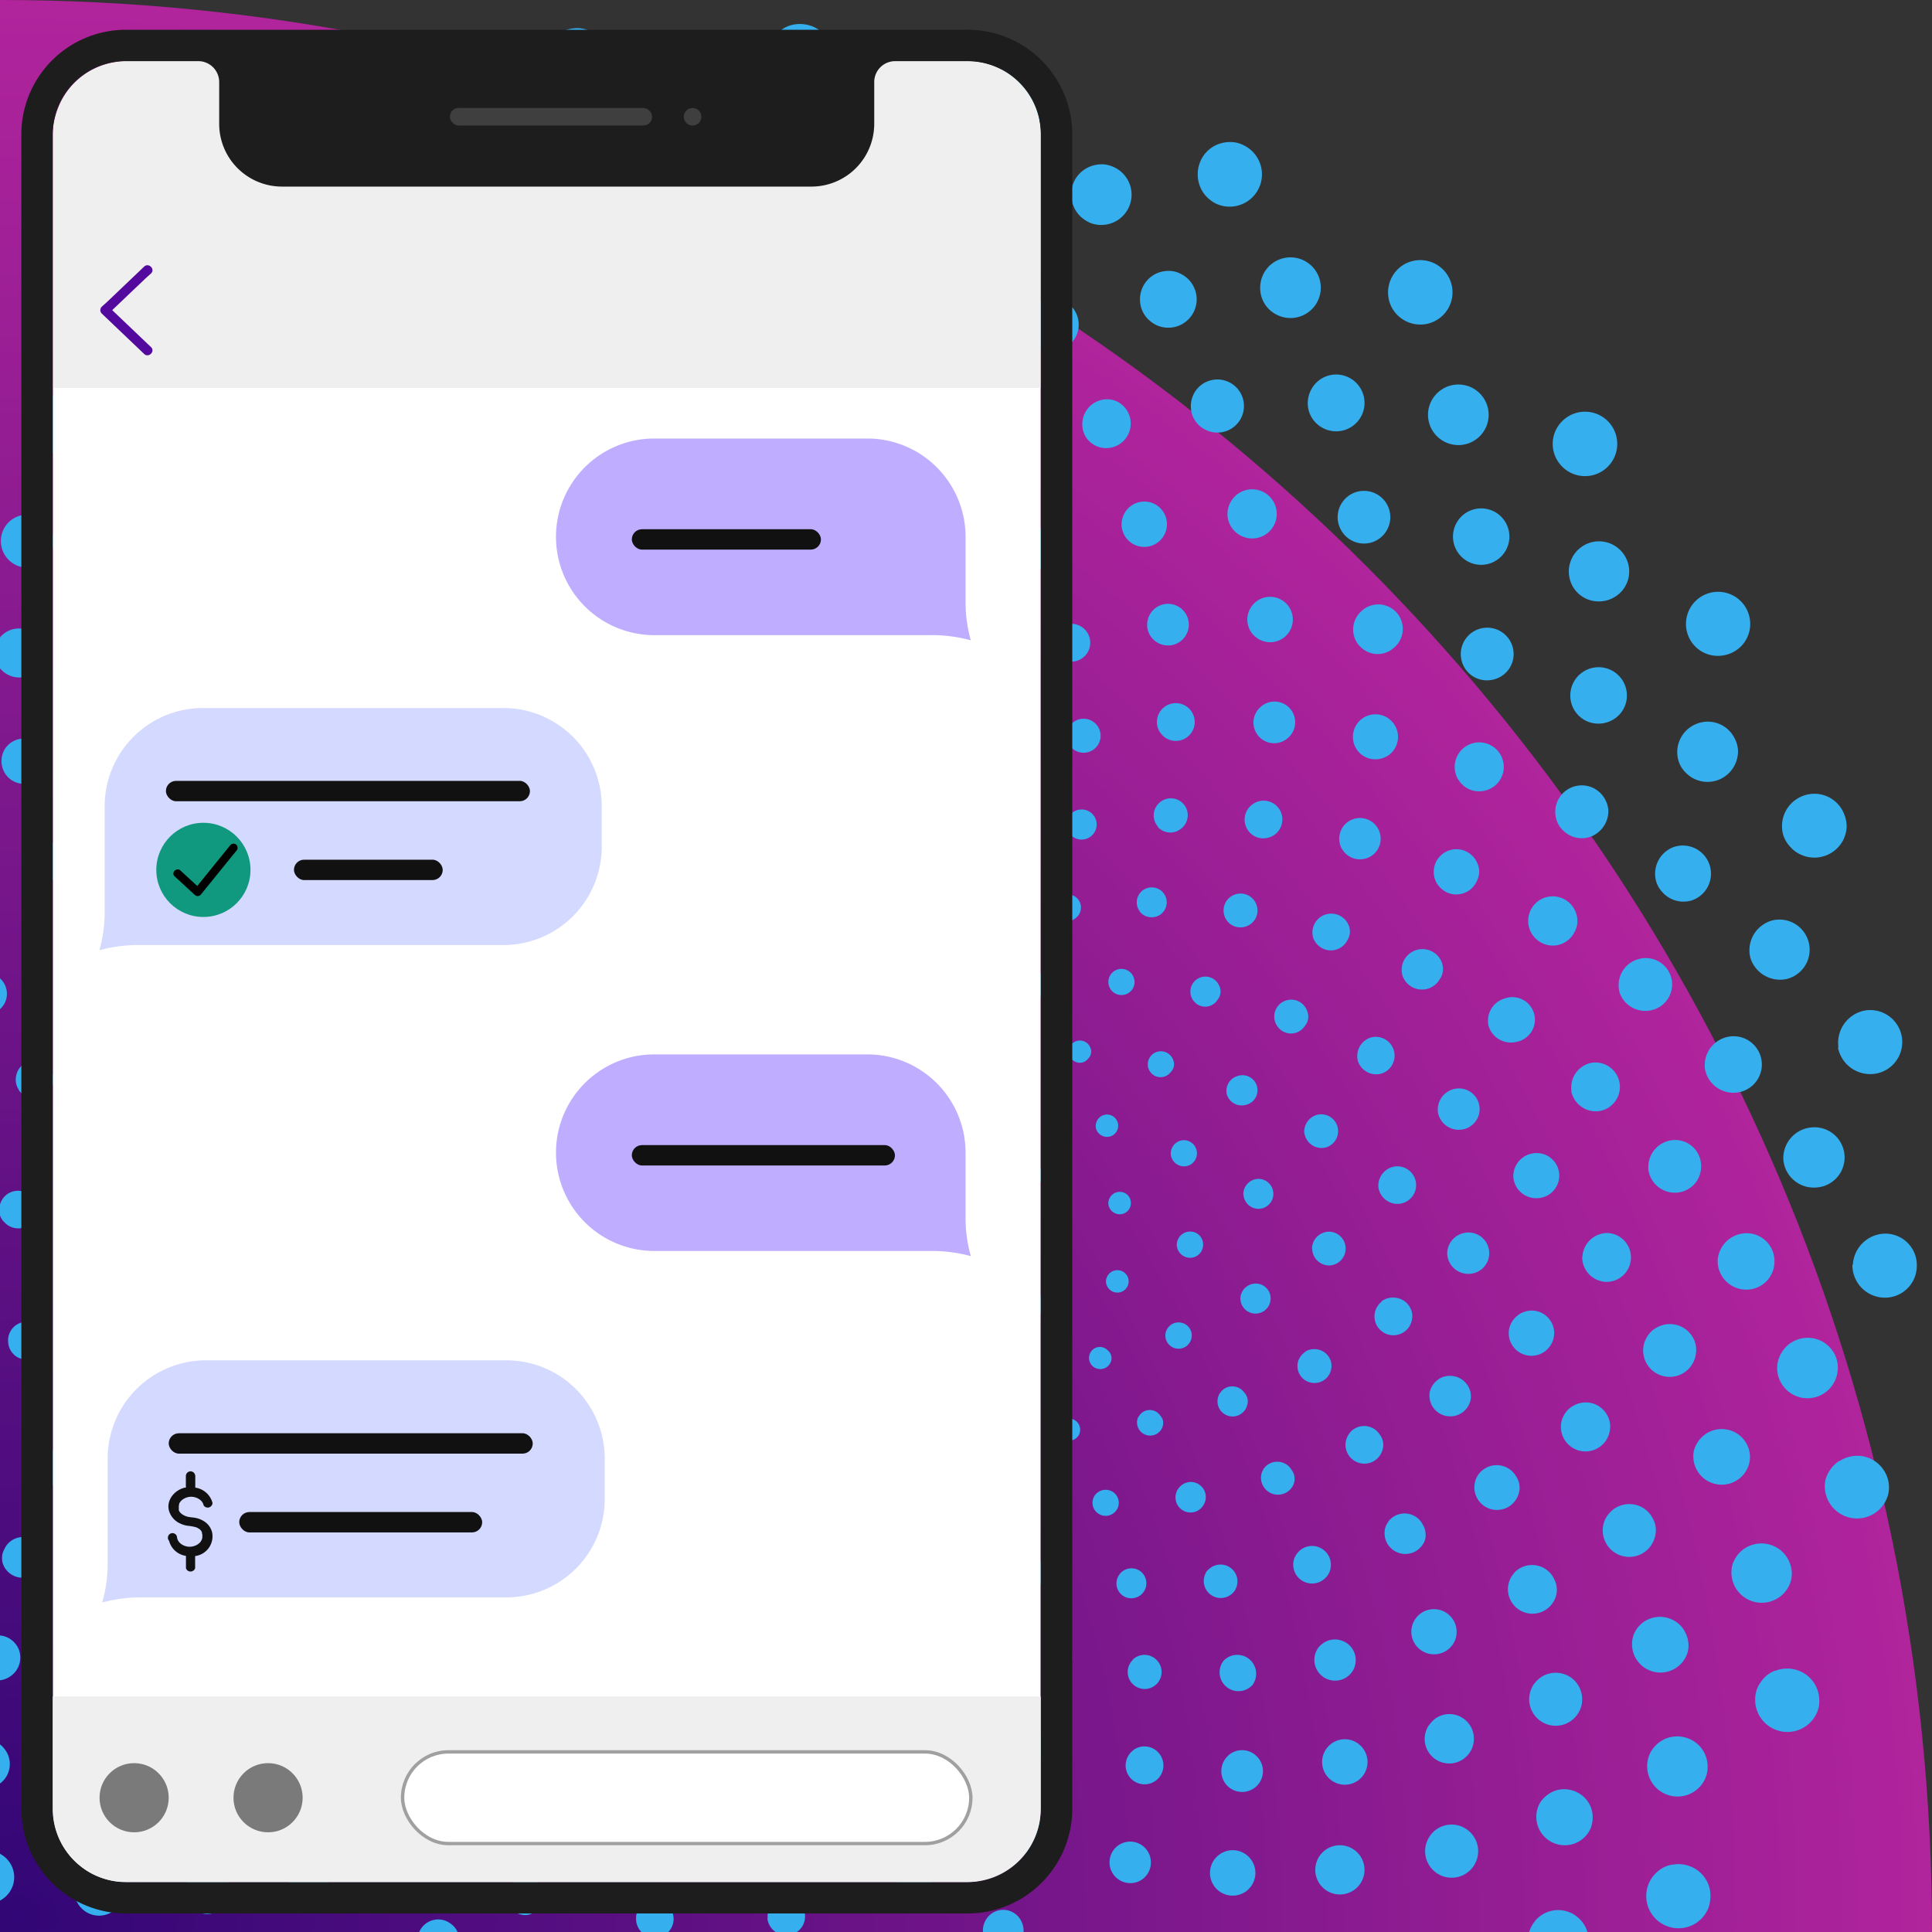 <svg xmlns="http://www.w3.org/2000/svg" xmlns:xlink="http://www.w3.org/1999/xlink" viewBox="0 0 400 400"><rect x="0" y="0" width="400" height="400" fill="#333333" stroke="none"/><defs><style>.cls-1{fill:none;}.cls-2{fill:url(#radial-gradient);}.cls-3{clip-path:url(#clip-path);}.cls-4{fill:#36afee;}.cls-14,.cls-5{fill:#fff;}.cls-6{fill:#efefef;}.cls-7{fill:#54099e;}.cls-8{fill:#d3d9ff;}.cls-9{fill:#111;}.cls-10{fill:#bfaeff;}.cls-11{fill:#11997f;}.cls-12{fill:#1d1d1d;}.cls-13{fill:#3f3f3f;}.cls-14{stroke:#a0a0a0;stroke-miterlimit:10;stroke-width:0.7px;}.cls-15{fill:#7a7a7a;}</style><radialGradient id="radial-gradient" cx="4.01" cy="397.03" r="397.71" gradientUnits="userSpaceOnUse"><stop offset="0" stop-color="#320676"/><stop offset="1" stop-color="#b1249c"/></radialGradient><clipPath id="clip-path"><rect class="cls-1" width="400" height="400"/></clipPath></defs><g id="Background"><path class="cls-2" d="M0,400H400C400,179.09,220.91,0,0,0Z"/><g class="cls-3"><path class="cls-4" d="M185.85,239.11a1.14,1.14,0,1,1,.78,2.15,1.17,1.17,0,0,1-1.46-.69A1.15,1.15,0,0,1,185.85,239.11Zm-4-5.57a1.16,1.16,0,1,0,.38-1.56A1.15,1.15,0,0,0,181.82,233.54Zm-4.63-6.27a1.15,1.15,0,0,0,1.61.1,1.17,1.17,0,0,0,.11-1.64,1.15,1.15,0,0,0-1.72,1.54ZM171.46,222a1.14,1.14,0,0,0,1.59-.21,1.16,1.16,0,0,0-.2-1.63,1.15,1.15,0,0,0-1.39,1.84Zm-6.63-4.1a1.15,1.15,0,1,0-.53-1.52A1.16,1.16,0,0,0,164.83,217.9Zm-7.28-2.78a1.15,1.15,0,0,0,.61-2.22,1.13,1.13,0,0,0-1.41.83A1.15,1.15,0,0,0,157.55,215.12Zm-7.67-1.34a1.15,1.15,0,0,0,.18-2.3,1.13,1.13,0,0,0-1.24,1.08A1.17,1.17,0,0,0,149.88,213.78Zm-7.79.15a1.18,1.18,0,0,0,1-1.27,1.15,1.15,0,1,0-2.28.26A1.18,1.18,0,0,0,142.09,213.93Zm-7.63,1.6a1.18,1.18,0,0,0,.76-1.43,1.15,1.15,0,1,0-2.19.68A1.16,1.16,0,0,0,134.46,215.53Zm-7.18,3a1.15,1.15,0,1,0-1.55-.46A1.15,1.15,0,0,0,127.28,218.54Zm-6.49,4.32a1.14,1.14,0,0,0,.18-1.6,1.14,1.14,0,1,0-1.77,1.45A1.13,1.13,0,0,0,120.79,222.86Zm-5.54,5.48a1.15,1.15,0,0,0-1.76-1.48,1.15,1.15,0,1,0,1.76,1.48Zm-4.4,6.43a1.15,1.15,0,0,0-.44-1.55,1.14,1.14,0,1,0-1.11,2A1.17,1.17,0,0,0,110.85,234.77Zm-3.12,7.14a1.15,1.15,0,1,0-2.19-.72,1.13,1.13,0,0,0,.75,1.45A1.16,1.16,0,0,0,107.73,241.91Zm-1.71,7.6a1.15,1.15,0,0,0-2.29-.29,1.14,1.14,0,0,0,1,1.28A1.17,1.17,0,0,0,106,249.51Zm-.23,7.78a1.17,1.17,0,0,0-1.22-1.07,1.15,1.15,0,1,0,.16,2.29A1.17,1.17,0,0,0,105.79,257.29ZM107,265a1.18,1.18,0,0,0-1.39-.83,1.15,1.15,0,1,0,.57,2.22A1.16,1.16,0,0,0,107,265Zm2.66,7.32a1.16,1.16,0,0,0-1.52-.55,1.15,1.15,0,1,0,1.52.55Zm4,6.68a1.13,1.13,0,0,0-1.58-.25,1.14,1.14,0,0,0-.27,1.62,1.16,1.16,0,0,0,1.63.22A1.14,1.14,0,0,0,113.7,279Zm5.21,5.79a1.15,1.15,0,1,0,.08,1.61A1.14,1.14,0,0,0,118.91,284.78Zm6.21,4.71a1.15,1.15,0,0,0-1.21,2,1.15,1.15,0,0,0,1.21-2Zm7,3.46a1.15,1.15,0,1,0-.82,2.15,1.15,1.15,0,0,0,.82-2.15Zm7.51,2.06a1.16,1.16,0,0,0-.4,2.28,1.14,1.14,0,0,0,1.33-1A1.17,1.17,0,0,0,139.62,295Zm7.76.6a1.17,1.17,0,0,0-1.12,1.17,1.14,1.14,0,0,0,1.17,1.14,1.13,1.13,0,0,0,1.12-1.19A1.18,1.18,0,0,0,147.38,295.61Zm7.75-.88a1.19,1.19,0,0,0-.89,1.36,1.14,1.14,0,1,0,2.24-.47A1.16,1.16,0,0,0,155.13,294.73Zm7.44-2.31a1.17,1.17,0,0,0-.62,1.49,1.15,1.15,0,1,0,.62-1.49Zm6.86-3.68a1.15,1.15,0,0,0,1.28,1.92,1.15,1.15,0,0,0-1.28-1.92Zm6-4.93a1.15,1.15,0,1,0,1.61,0A1.16,1.16,0,0,0,175.47,283.81Zm5-6a1.15,1.15,0,1,0,1.58-.3A1.15,1.15,0,0,0,180.47,277.83Zm3.78-6.81a1.15,1.15,0,0,0,2.11.92,1.15,1.15,0,0,0-.62-1.52A1.16,1.16,0,0,0,184.25,271Zm2.42-7.4a1.15,1.15,0,0,0,.86,1.36,1.14,1.14,0,1,0,.5-2.23A1.17,1.17,0,0,0,186.67,263.62Zm1-7.73a1.17,1.17,0,0,0,1.11,1.18,1.15,1.15,0,1,0,.06-2.29A1.18,1.18,0,0,0,187.64,255.89Zm-.51-7.77a1.17,1.17,0,0,0,1.31.94,1.14,1.14,0,1,0-.36-2.26A1.18,1.18,0,0,0,187.13,248.12Zm9-17.51a1.59,1.59,0,0,0,.21.46,1.62,1.62,0,0,0,.34.35,1.45,1.45,0,0,0,.92.3,1.5,1.5,0,0,0,.92-.33,1.38,1.38,0,0,0,.5-1.8,1.53,1.53,0,0,0-2.08-.71A1.56,1.56,0,0,0,196.15,230.61ZM190.87,222a1.49,1.49,0,0,0,1,.6,1.62,1.62,0,0,0,1.16-.26,1.54,1.54,0,0,0,.36-2.18,1.55,1.55,0,0,0-2.49,1.84Zm-7-7.77a1.55,1.55,0,0,0,2.1-2.28,1.55,1.55,0,0,0-2.1,2.28Zm-9-7.23a1.49,1.49,0,0,0,.67.92,1.55,1.55,0,1,0-.51-2.1A1.6,1.6,0,0,0,174.87,207Zm-9.39-4.25a1.37,1.37,0,0,0,.53.45,1.62,1.62,0,0,0,.48.17,1.55,1.55,0,0,0,.78-3,1.4,1.4,0,0,0-.63-.09,1.59,1.59,0,0,0-.58.14,1.54,1.54,0,0,0-.58,2.3Zm-10-5a1.55,1.55,0,0,0-.61,1,1.59,1.59,0,0,0,.29,1.15,1.53,1.53,0,0,0,2.74-.63,1.53,1.53,0,0,0-1.24-1.81A1.48,1.48,0,0,0,155.44,197.71Zm-10.45-1a1.42,1.42,0,0,0-.48.35,1.51,1.51,0,0,0-.41,1.12,1.55,1.55,0,0,0,.5,1.07,1.5,1.5,0,0,0,.48.3,1.45,1.45,0,0,0,.59.12,1.54,1.54,0,0,0,1.5-1.55,1.52,1.52,0,0,0-1.56-1.54A1.6,1.6,0,0,0,145,196.72Zm-11.34,1.81a1.46,1.46,0,0,0-.19,1.16,1.61,1.61,0,0,0,.69,1,1.54,1.54,0,0,0,1.13.22,1.58,1.58,0,0,0,1.19-1.83,1.55,1.55,0,0,0-2.82-.52Zm-10.36,4.65a1.56,1.56,0,0,0,2,.82,1.58,1.58,0,0,0,.81-.82,1.6,1.6,0,0,0,0-1.18,1.54,1.54,0,0,0-.82-.86,1.5,1.5,0,0,0-1.21,0A1.53,1.53,0,0,0,123.29,203.18ZM114,208.53a1.54,1.54,0,0,0,1.82.55,1.73,1.73,0,0,0,.43-.27,1.43,1.43,0,0,0,.42-.56,1.53,1.53,0,0,0-.11-1.42,1.57,1.57,0,0,0-1-.69,1.67,1.67,0,0,0-.59,0,1.41,1.41,0,0,0-.6.24A1.53,1.53,0,0,0,114,208.53Zm-6,7a1.55,1.55,0,1,0-2.15,0A1.54,1.54,0,0,0,108,215.55ZM98.51,223a1.5,1.5,0,0,0,.67,1,1.58,1.58,0,0,0,1.17.22,1.54,1.54,0,0,0,.57-2.76,1.56,1.56,0,0,0-2.18.38A1.58,1.58,0,0,0,98.51,223Zm-5.24,9.1a1.43,1.43,0,0,0,.12.58,1.54,1.54,0,0,0,2.26.69,1.47,1.47,0,0,0,.48-.51,1.72,1.72,0,0,0,.19-.47,1.54,1.54,0,1,0-3-.29Zm-3.08,11a1.51,1.51,0,0,0,1,.66A1.54,1.54,0,1,0,90,242,1.43,1.43,0,0,0,90.19,243.17Zm-1.6,9.77a1.6,1.6,0,0,0,.1.63,1.56,1.56,0,0,0,.33.5,1.59,1.59,0,0,0,1.1.46,1.55,1.55,0,0,0,1.09-.45,1.5,1.5,0,0,0,.33-.46,1.9,1.9,0,0,0,.15-.59,1.56,1.56,0,0,0-1.48-1.58A1.54,1.54,0,0,0,88.59,252.94Zm.74,11a1.53,1.53,0,0,0,.63,1,1.51,1.51,0,0,0,1.16.25,1.63,1.63,0,0,0,1-.65,1.51,1.51,0,0,0,.28-1.12,1.57,1.57,0,0,0-1.77-1.27A1.52,1.52,0,0,0,89.33,264Zm2.84,9.48a1.56,1.56,0,0,0,2,2.11,1.55,1.55,0,0,0,.91-2,1.52,1.52,0,0,0-.78-.85,1.57,1.57,0,0,0-2.08.71Zm4.53,10.15a1.45,1.45,0,0,0,0,.51,1.52,1.52,0,0,0,.19.51,1.54,1.54,0,0,0,2.78-1.29,1.63,1.63,0,0,0-.11-.23,1.1,1.1,0,0,0-.14-.21,1.4,1.4,0,0,0-.37-.32,1.42,1.42,0,0,0-.94-.22,1.53,1.53,0,0,0-.89.43A1.36,1.36,0,0,0,96.7,283.59Zm9,7.83a1.54,1.54,0,0,0-2.15-.13,1.54,1.54,0,1,0,2.15.13Zm7.7,7.07a1.53,1.53,0,0,0-2.14.28,1.54,1.54,0,1,0,2.14-.28Zm7.53,8.26a1.54,1.54,0,0,0,.62.16,1.44,1.44,0,0,0,.59-.09,1.53,1.53,0,0,0,.31-2.73,1.37,1.37,0,0,0-.46-.21,1.54,1.54,0,0,0-1.06,2.87Zm10.32,3.93a1.48,1.48,0,0,0,.55,0,1.46,1.46,0,0,0,.49-.15,1.37,1.37,0,0,0,.65-.71,1.53,1.53,0,0,0,.17-1,1.52,1.52,0,0,0-.46-.86,1.36,1.36,0,0,0-.41-.26,1.13,1.13,0,0,0-.24-.08l-.25-.05a1.55,1.55,0,0,0-.5,3Zm9.47.21a1.54,1.54,0,0,0,1.41,1.69,1.46,1.46,0,0,0,.63-.08,1.51,1.51,0,0,0,.52-.3,1.58,1.58,0,0,0,.51-1.07,1.56,1.56,0,0,0-.4-1.12,1.51,1.51,0,0,0-.44-.35,1.62,1.62,0,0,0-.58-.17A1.55,1.55,0,0,0,140.76,310.89Zm10.75.1a1.53,1.53,0,0,0,1.7,1.38,1.51,1.51,0,0,0,1.35-1.73,1.54,1.54,0,0,0-.59-1,1.52,1.52,0,0,0-2.46,1.37Zm10.7-3.12a1.53,1.53,0,0,0-.13,1.17,1.5,1.5,0,0,0,1.93,1,1.51,1.51,0,0,0,1-1.94,1.56,1.56,0,0,0-1.92-1A1.52,1.52,0,0,0,162.21,307.87Zm9.82-3.54a1.48,1.48,0,0,0,.34,1.05,1.39,1.39,0,0,0,1.82.42,1.53,1.53,0,0,0,.61-2.11,1.44,1.44,0,0,0-2.3-.34A1.45,1.45,0,0,0,172,304.33Zm9.39-7.05a1.55,1.55,0,1,0,2.15.2A1.54,1.54,0,0,0,181.42,297.28Zm7.43-7.36a1.55,1.55,0,1,0,2.15-.21A1.54,1.54,0,0,0,188.85,289.92Zm5.79-8.32a1.54,1.54,0,0,0,2.82,1.19,1.5,1.5,0,0,0,.19-.61,1.47,1.47,0,0,0-.07-.59,1.52,1.52,0,0,0-2.18-.9,1.46,1.46,0,0,0-.53.46A1.6,1.6,0,0,0,194.64,281.6Zm4.29-9.82a1.11,1.11,0,0,0-.05.25,1.52,1.52,0,0,0,1,1.61,1.54,1.54,0,0,0,2-1,1.44,1.44,0,0,0,.07-.54,1.46,1.46,0,0,0-.12-.5,1.35,1.35,0,0,0-.69-.68,1.52,1.52,0,0,0-.95-.22,1.49,1.49,0,0,0-.87.42,1.47,1.47,0,0,0-.29.4A.92.92,0,0,0,198.93,271.78Zm2.85-11.27a1.54,1.54,0,1,0,2.51,1.38,1.49,1.49,0,0,0-.33-1.16,1.52,1.52,0,0,0-1-.56A1.57,1.57,0,0,0,201.78,260.51Zm-.26-9.45a1.56,1.56,0,0,0,1.63,1.43,1.53,1.53,0,0,0,1.46-1.63,1.51,1.51,0,0,0-1.67-1.43A1.57,1.57,0,0,0,201.52,251.06Zm-1.69-10.31a1.58,1.58,0,0,0,1.88,1.09,1.53,1.53,0,1,0-.77-3A1.58,1.58,0,0,0,199.83,240.75Zm11.59-10.09a1.94,1.94,0,0,0,.26.61,1.75,1.75,0,0,0,.43.47,1.83,1.83,0,0,0,2.37-.11,1.58,1.58,0,0,0,.67-.85,1.69,1.69,0,0,0,0-1.15,1.93,1.93,0,0,0-3.71,1Zm-5.58-11.54A1.9,1.9,0,0,0,207,220a1.92,1.92,0,0,0,1.47-.19,1.89,1.89,0,0,0,.91-1.17,1.94,1.94,0,1,0-3.53.5Zm-7.79-10.55a1.93,1.93,0,0,0,2.7.16,1.93,1.93,0,1,0-2.58-2.87A1.93,1.93,0,0,0,198.05,208.57Zm-10.4-10.11a1.93,1.93,0,0,0,3.43.88,1.93,1.93,0,0,0-1.82-3.11A1.9,1.9,0,0,0,188,197,2,2,0,0,0,187.65,198.46Zm-11.26-6.53a1.86,1.86,0,0,0,.55.63,2.19,2.19,0,0,0,.58.32,1.93,1.93,0,0,0,1.44-3.57,1.84,1.84,0,0,0-.78-.2,2.08,2.08,0,0,0-.74.11,1.91,1.91,0,0,0-1.09,1A1.93,1.93,0,0,0,176.39,191.93Zm-11.88-7.36a2,2,0,0,0-.89,1.19,2,2,0,0,0,1.36,2.35,1.94,1.94,0,0,0,1-3.74A1.86,1.86,0,0,0,164.51,184.57Zm-12.94-2.5a1.88,1.88,0,0,0-.64.38,1.91,1.91,0,0,0-.64,1.35,2,2,0,0,0,.48,1.4,2.23,2.23,0,0,0,.57.44,2.16,2.16,0,0,0,.72.22,2,2,0,0,0,2.07-1.77,2,2,0,0,0-2.56-2Zm-14.38.9a1.87,1.87,0,0,0-.38,1.43,2,2,0,0,0,.75,1.29,1.87,1.87,0,0,0,1.39.41,2,2,0,0,0,1.7-2.14,1.89,1.89,0,0,0-2.14-1.71A1.94,1.94,0,0,0,137.19,183Zm-13.49,4.57a2,2,0,0,0,2.41,1.26,2.05,2.05,0,0,0,1.11-.93,2,2,0,0,0,.16-1.47,1.88,1.88,0,0,0-.92-1.17,1.86,1.86,0,0,0-1.5-.14A1.92,1.92,0,0,0,123.7,187.54Zm-12.29,5.56a1.92,1.92,0,0,0,2.31.86,1.89,1.89,0,0,0,.57-.33,1.83,1.83,0,0,0,.53-.65,1.92,1.92,0,0,0-1.13-2.67,1.91,1.91,0,0,0-.75-.09,1.7,1.7,0,0,0-.77.22A2,2,0,0,0,111.41,193.1Zm-8.31,8a1.92,1.92,0,0,0,.3-2.69,1.93,1.93,0,1,0-3,2.44A1.92,1.92,0,0,0,103.1,201.14Zm-12.74,8.19a1.93,1.93,0,0,0,.72,1.3,2,2,0,0,0,1.43.41,1.85,1.85,0,0,0,1.26-.68,1.94,1.94,0,0,0-3-2.49A2,2,0,0,0,90.36,209.33Zm-7.64,10.73a2,2,0,0,0,.08.74,1.91,1.91,0,0,0,1,1.14,1.94,1.94,0,0,0,1.71,0,1.83,1.83,0,0,0,.65-.52,2.19,2.19,0,0,0,.35-.56,1.93,1.93,0,0,0-3.5-1.6A1.78,1.78,0,0,0,82.72,220.06ZM77.54,233.5a1.93,1.93,0,0,0,1.15.94,2,2,0,0,0,1.48-.14A1.94,1.94,0,1,0,77.41,232,1.88,1.88,0,0,0,77.54,233.5Zm-3.16,12a1.89,1.89,0,0,0,.05.79,1.87,1.87,0,0,0,.35.67,1.92,1.92,0,0,0,1.31.7,1.94,1.94,0,0,0,1.42-.42,2,2,0,0,0,.46-.54,2,2,0,0,0,.26-.71,2,2,0,0,0-1.66-2.16A1.92,1.92,0,0,0,74.38,245.51ZM74,259.36a1.9,1.9,0,0,0,2.08,1.8,2,2,0,0,0,1.32-.69,1.92,1.92,0,0,0,.48-1.37,2,2,0,0,0-2.06-1.79A1.9,1.9,0,0,0,74,259.36Zm2.41,12.18a1.95,1.95,0,0,0,2.18,2.87,1.91,1.91,0,0,0,.5-3.5,2,2,0,0,0-2.68.63Zm4.41,13.36a1.74,1.74,0,0,0,.12,1.15,1.93,1.93,0,0,0,2.62.89,1.91,1.91,0,0,0,1-2.27,1.64,1.64,0,0,0-.14-.3,2.61,2.61,0,0,0-.17-.28,1.91,1.91,0,0,0-.47-.43,1.81,1.81,0,0,0-1.24-.26,1.84,1.84,0,0,0-1.12.59A1.64,1.64,0,0,0,80.79,284.9Zm10.37,10.73a1.93,1.93,0,0,0-2.67-.43,1.93,1.93,0,1,0,2.3,3.11A1.92,1.92,0,0,0,91.16,295.63Zm8.77,9.75a1.94,1.94,0,1,0,.14,2.71A1.92,1.92,0,0,0,99.93,305.38Zm8.42,11.23a1.74,1.74,0,0,0,.75.27,1.9,1.9,0,0,0,.75,0,2,2,0,0,0,1.18-.9,1.9,1.9,0,0,0,.11-1.7,1.8,1.8,0,0,0-.48-.68,2,2,0,0,0-.55-.37,1.93,1.93,0,0,0-1.76,3.42Zm12.41,6.14a1.61,1.61,0,0,0,.6.12,1.73,1.73,0,0,0,.56-.09,1.61,1.61,0,0,0,.86-.65,1.82,1.82,0,0,0,.14-2.37,1.75,1.75,0,0,0-.46-.44,1.59,1.59,0,0,0-.29-.15,1.73,1.73,0,0,0-.32-.11,1.93,1.93,0,0,0-1.09,3.69Zm11.8,1.41a2,2,0,0,0,2.35,2.26,2,2,0,0,0,.69-.32,1.92,1.92,0,0,0,.76-1.28,1.94,1.94,0,0,0-.35-1.44,2,2,0,0,0-.52-.49,2.06,2.06,0,0,0-.7-.28A1.94,1.94,0,0,0,132.56,324.16ZM146,325.58a1.95,1.95,0,0,0,3.35,1.32,1.94,1.94,0,1,0-3.35-1.32ZM159.71,323a2,2,0,0,0-.3,1.44,1.85,1.85,0,0,0,.81,1.25,1.94,1.94,0,0,0,3-2,2,2,0,0,0-2.28-1.49A1.88,1.88,0,0,0,159.71,323Zm12.69-3a1.79,1.79,0,0,0,.49,1.28,1.67,1.67,0,0,0,2,.55,1.93,1.93,0,0,0,1-2.56,1.8,1.8,0,0,0-3-.51A1.73,1.73,0,0,0,172.4,320ZM185,312.05a1.92,1.92,0,0,0-.55,2.64,1.93,1.93,0,1,0,3.21-2.14A1.92,1.92,0,0,0,185,312.05Zm10.17-8.3a1.94,1.94,0,1,0,2.7,0A1.93,1.93,0,0,0,195.15,303.75Zm8.27-9.79a1.91,1.91,0,0,0,.61,2.39,1.93,1.93,0,0,0,2.73-.47,1.86,1.86,0,0,0,.3-.73,1.89,1.89,0,0,0,0-.75,1.92,1.92,0,0,0-2.53-1.43,1.75,1.75,0,0,0-.7.46A2.11,2.11,0,0,0,203.42,294ZM210,282.2a2.88,2.88,0,0,0-.13.31,1.93,1.93,0,0,0,3.64,1.26,1.6,1.6,0,0,0,.08-1.16,1.61,1.61,0,0,0-.6-.88,1.86,1.86,0,0,0-2.37-.26,2,2,0,0,0-.46.45A1.28,1.28,0,0,0,210,282.2Zm4.86-13.63a2,2,0,0,0-.82,1.18,1.94,1.94,0,0,0,3.78.85,1.85,1.85,0,0,0-.26-1.49,2,2,0,0,0-1.24-.82A2,2,0,0,0,214.83,268.57Zm.81-11.83a2,2,0,0,0,1.86,2,1.93,1.93,0,1,0,.11-3.86A2,2,0,0,0,215.64,256.74Zm-.87-13.09a2,2,0,0,0,2.22,1.6,1.93,1.93,0,1,0-.61-3.81A2,2,0,0,0,214.77,243.65Zm6.66-25.09a2.25,2.25,0,0,0,.42.7,2.1,2.1,0,0,0,.62.5A2.18,2.18,0,0,0,224,220a2.23,2.23,0,0,0,1.32-.85,2,2,0,0,0,.39-2.32,2.32,2.32,0,0,0-4.3,1.74Zm-8-13.26a2.3,2.3,0,0,0,1.47.91,2.4,2.4,0,0,0,1.74-.4,2.32,2.32,0,1,0-3.21-.51Zm-10.55-11.73a2.31,2.31,0,0,0,3.25-.11,2.32,2.32,0,1,0-3.42-3.14A2.32,2.32,0,0,0,202.85,193.57Zm-13.61-10.91a2.29,2.29,0,0,0,1,1.39,2.34,2.34,0,1,0,.65-4.24,2.28,2.28,0,0,0-1.42,1.08A2.32,2.32,0,0,0,189.24,182.66ZM175,176.08a2.16,2.16,0,0,0,.68.7,2.65,2.65,0,0,0,.74.35,2.31,2.31,0,0,0,2.71-1.38,2.33,2.33,0,0,0-1.32-3.05,2.26,2.26,0,0,0-1.82.08,2.31,2.31,0,0,0-1,3.3Zm-15-7.38a2.31,2.31,0,0,0-.92,1.53,2.35,2.35,0,0,0,1.89,2.66,2.34,2.34,0,0,0,.81-4.6A2.26,2.26,0,0,0,159.92,168.7Zm-15.78-1.5a2.31,2.31,0,0,0-1.34,2.22,2.33,2.33,0,0,0,.75,1.61,2.41,2.41,0,0,0,.73.47,2.27,2.27,0,0,0,3.16-2.17,2.31,2.31,0,0,0-2.36-2.32A2.43,2.43,0,0,0,144.14,167.2ZM127,169.93a2.24,2.24,0,0,0-.28,1.76,2.42,2.42,0,0,0,1,1.46,2.27,2.27,0,0,0,1.71.33,2.38,2.38,0,0,0,1.79-2.76,2.29,2.29,0,0,0-2.76-1.81A2.38,2.38,0,0,0,127,169.93Zm-15.63,7a2.36,2.36,0,0,0,3,1.23,2.46,2.46,0,0,0,1.22-1.24,2.37,2.37,0,0,0-1.22-3.08,2.28,2.28,0,0,0-1.81,0A2.32,2.32,0,0,0,111.39,177ZM97.32,185a2.31,2.31,0,0,0,3,.74,2.66,2.66,0,0,0,.64-.51,2.26,2.26,0,0,0,.27-2.8,2.31,2.31,0,0,0-2.36-1.05,2.13,2.13,0,0,0-.89.35A2.33,2.33,0,0,0,97.32,185Zm-9,10.59a2.31,2.31,0,0,0,0-3.25,2.32,2.32,0,1,0-3.29,3.26A2.31,2.31,0,0,0,88.3,195.62ZM74,206.89a2.31,2.31,0,0,0,1,1.48,2.35,2.35,0,0,0,1.75.33,2.25,2.25,0,0,0,1.44-1,2.31,2.31,0,0,0-.57-3.2,2.33,2.33,0,0,0-3.28.56A2.36,2.36,0,0,0,74,206.89Zm-7.91,13.73a2.25,2.25,0,0,0,.18.89,2.28,2.28,0,0,0,1.27,1.26,2.31,2.31,0,0,0,2-.12,2.17,2.17,0,0,0,.73-.65,2.37,2.37,0,0,0,.38-.72,2.3,2.3,0,0,0-1.24-2.77,2.33,2.33,0,0,0-3.11,1.18A2,2,0,0,0,66.08,220.62Zm-4.66,16.7a2.35,2.35,0,0,0,3.24.65,2.33,2.33,0,1,0-3.57-2.44A2.28,2.28,0,0,0,61.42,237.32ZM59,252.07a2.17,2.17,0,0,0,.65,1.69,2.31,2.31,0,0,0,1.65.7,2.35,2.35,0,0,0,1.65-.67,2.2,2.2,0,0,0,.49-.71,2.26,2.26,0,0,0-2-3.26A2.3,2.3,0,0,0,59,252.07Zm1.11,16.63a2.27,2.27,0,0,0,2.7,1.91,2.42,2.42,0,0,0,1.49-1,2.3,2.3,0,0,0,.42-1.7A2.37,2.37,0,0,0,62.07,266,2.3,2.3,0,0,0,60.13,268.7ZM64.42,283a2.24,2.24,0,0,0-.07,1.8,2.3,2.3,0,0,0,3,1.37A2.32,2.32,0,1,0,64.42,283Zm6.81,15.59a2,2,0,0,0,0,.64,1.93,1.93,0,0,0,.25.62,2.33,2.33,0,0,0,3.24.76,2.31,2.31,0,0,0,.87-2.91,2.5,2.5,0,0,0-.21-.35,2,2,0,0,0-.27-.31,2.2,2.2,0,0,0-.65-.44,2.26,2.26,0,0,0-1.58-.08,2.2,2.2,0,0,0-1.22,1A1.89,1.89,0,0,0,71.23,298.6ZM84.9,310.15a2.31,2.31,0,0,0-3.25-.21,2.32,2.32,0,1,0,3.11,3.45A2.3,2.3,0,0,0,84.9,310.15Zm11.63,10.67a2.3,2.3,0,0,0-3.23.42,2.32,2.32,0,1,0,3.23-.42Zm11.36,12.47a2.29,2.29,0,0,0,1.82.1,2.34,2.34,0,0,0,1.32-1.21,2.31,2.31,0,0,0,0-2,2.11,2.11,0,0,0-.61-.75,2.25,2.25,0,0,0-.7-.42,2.29,2.29,0,0,0-2.83,1.11A2.34,2.34,0,0,0,107.89,333.29Zm15.58,5.92a1.93,1.93,0,0,0,1.29-.06,2,2,0,0,0,.93-.74,2.22,2.22,0,0,0-.49-3.45,1.76,1.76,0,0,0-.37-.17,1.82,1.82,0,0,0-.4-.11,2.32,2.32,0,0,0-1,4.53Zm14.29.33a2.35,2.35,0,0,0,3.08,2.43,2.37,2.37,0,0,0,.78-.46,2.35,2.35,0,0,0,.18-3.3,2.19,2.19,0,0,0-.68-.53,2.58,2.58,0,0,0-.87-.26A2.34,2.34,0,0,0,137.76,339.54Zm16.22.15a2.32,2.32,0,1,0,4.61-.54,2.33,2.33,0,0,0-.89-1.53,2.38,2.38,0,0,0-1.68-.5A2.36,2.36,0,0,0,154,339.69ZM170.13,335a2.34,2.34,0,0,0-.19,1.77,2.25,2.25,0,0,0,1.11,1.4,2.35,2.35,0,0,0,3.32-2.79,2.37,2.37,0,0,0-2.91-1.52A2.28,2.28,0,0,0,170.13,335ZM185,330.17a2.19,2.19,0,0,0,.89,1.4,2,2,0,0,0,2.33.28,2.31,2.31,0,0,0,.92-3.19,2.25,2.25,0,0,0-2.69-1,2.18,2.18,0,0,0-1.11.93A2.12,2.12,0,0,0,185,330.17ZM199.14,319a2.31,2.31,0,0,0-.36,3.23,2.32,2.32,0,1,0,3.6-2.93A2.31,2.31,0,0,0,199.14,319Zm11.21-11.11a2.32,2.32,0,0,0,.27,3.25,2.32,2.32,0,1,0-.27-3.25Zm8.81-12.76a2.33,2.33,0,0,0,4.19,2,2.19,2.19,0,0,0,.28-.91,2.45,2.45,0,0,0-.1-.9,2.29,2.29,0,0,0-1.15-1.37,2.27,2.27,0,0,0-2-.07,2.22,2.22,0,0,0-.79.57A2.68,2.68,0,0,0,219.16,295.12Zm6.49-14.85a1.87,1.87,0,0,0-.13.4,2.29,2.29,0,0,0,1.5,2.64,2.33,2.33,0,0,0,3-1.47,1.95,1.95,0,0,0,0-1.29,1.93,1.93,0,0,0-.69-1,2.27,2.27,0,0,0-1.42-.68,2.21,2.21,0,0,0-1.52.43,2.26,2.26,0,0,0-.54.57A3,3,0,0,0,225.65,280.27Zm4.22-16.78A2.41,2.41,0,0,0,229,265a2.34,2.34,0,0,0,2,2.59,2.32,2.32,0,0,0,2.65-2,2.24,2.24,0,0,0-.49-1.75,2.33,2.33,0,0,0-1.58-.85A2.36,2.36,0,0,0,229.87,263.49Zm-.4-14.26a2.36,2.36,0,0,0,2.46,2.16,2.31,2.31,0,0,0,2.2-2.47,2.28,2.28,0,0,0-2.51-2.16A2.38,2.38,0,0,0,229.47,249.23Zm-2.55-15.57a2.39,2.39,0,0,0,2.84,1.65,2.32,2.32,0,1,0-1.17-4.49A2.39,2.39,0,0,0,226.92,233.66Zm10.82-12.57a2.55,2.55,0,0,0,.44.87,2.62,2.62,0,0,0,.69.64,2.63,2.63,0,0,0,3.47-.59,2.36,2.36,0,0,0,.67-1.13,2.29,2.29,0,0,0-.1-1.41,2.71,2.71,0,0,0-5.17,1.62Zm-7.88-16.4a2.67,2.67,0,0,0,1.62,1.22,2.76,2.76,0,0,0,2.07-.27,2.71,2.71,0,1,0-3.69-.95Zm-11-14.83a2.71,2.71,0,0,0,3.8.24,2.72,2.72,0,1,0-3.63-4A2.71,2.71,0,0,0,218.9,189.86Zm-14.61-14.22a2.69,2.69,0,0,0,1,1.74,2.73,2.73,0,0,0,3.3-4.35,2.75,2.75,0,0,0-2.07-.52,2.68,2.68,0,0,0-1.77,1.1A2.75,2.75,0,0,0,204.29,175.64Zm-15.9-9.3a2.52,2.52,0,0,0,.67.88,2.82,2.82,0,0,0,.82.53,2.7,2.7,0,0,0,3.38-1.27,2.73,2.73,0,0,0-1.2-3.7,2.48,2.48,0,0,0-1.08-.28,2.66,2.66,0,0,0-1,.16,2.73,2.73,0,0,0-1.54,1.41A2.69,2.69,0,0,0,188.39,166.34Zm-16.64-10.22a2.69,2.69,0,0,0-1.25,1.68,2.74,2.74,0,0,0,1.91,3.3,2.73,2.73,0,0,0,1.45-5.26A2.62,2.62,0,0,0,171.75,156.12Zm-18.19-3.51a2.47,2.47,0,0,0-.91.54,2.66,2.66,0,0,0-.9,1.89,2.73,2.73,0,0,0,.68,2,2.82,2.82,0,0,0,.8.62,2.53,2.53,0,0,0,1,.31,2.75,2.75,0,0,0,2.92-2.48,2.7,2.7,0,0,0-2.49-3A2.74,2.74,0,0,0,153.56,152.61Zm-20.22,1.26a2.62,2.62,0,0,0-.53,2,2.81,2.81,0,0,0,1,1.81,2.66,2.66,0,0,0,2,.59,2.8,2.8,0,0,0,2.39-3,2.68,2.68,0,0,0-3-2.41A2.73,2.73,0,0,0,133.34,153.87Zm-19,6.43a2.75,2.75,0,0,0,3.39,1.77,2.87,2.87,0,0,0,1.56-1.32,2.79,2.79,0,0,0,.23-2.06,2.74,2.74,0,0,0-1.31-1.64,2.55,2.55,0,0,0-2.1-.2A2.69,2.69,0,0,0,114.37,160.3Zm-17.28,7.81a2.69,2.69,0,0,0,3.42,1.16,3.25,3.25,0,0,0,.8-.55,2.43,2.43,0,0,0,.64-.91,2.68,2.68,0,0,0-.08-2.26,2.65,2.65,0,0,0-1.58-1.36,2.72,2.72,0,0,0-1.06-.13,2.63,2.63,0,0,0-1.07.31A2.74,2.74,0,0,0,97.09,168.11ZM85.41,179.42A2.73,2.73,0,0,0,82,175.19a2.73,2.73,0,0,0,3.45,4.23ZM67.5,190.93a2.64,2.64,0,0,0,1,1.82,2.77,2.77,0,0,0,2,.59,2.67,2.67,0,0,0,1.78-1,2.73,2.73,0,1,0-4.79-1.46ZM56.76,206a2.47,2.47,0,0,0,.11,1.05,2.68,2.68,0,0,0,1.33,1.61,2.74,2.74,0,0,0,2.27.11,2.41,2.41,0,0,0,.91-.63,2.85,2.85,0,0,0,.57-.79A2.72,2.72,0,0,0,57.09,205,2.43,2.43,0,0,0,56.76,206Zm-7.29,18.91a2.69,2.69,0,0,0,1.62,1.32,2.71,2.71,0,1,0-1.8-3.44A2.65,2.65,0,0,0,49.47,224.92ZM45,241.8a2.58,2.58,0,0,0,.57,2,2.68,2.68,0,0,0,1.84,1,2.78,2.78,0,0,0,2-.59,2.69,2.69,0,0,0,.65-.77,2.8,2.8,0,0,0,.36-1,2.75,2.75,0,0,0-2.34-3A2.7,2.7,0,0,0,45,241.8Zm-.57,19.48a2.64,2.64,0,0,0,2.93,2.52,2.73,2.73,0,0,0,1.84-1,2.67,2.67,0,0,0,.68-1.92A2.77,2.77,0,0,0,47,258.39,2.68,2.68,0,0,0,44.45,261.28Zm3.39,17.12a2.74,2.74,0,0,0,3.07,4,2.71,2.71,0,0,0-1.36-5.25A2.71,2.71,0,0,0,47.84,278.4Zm6.16,19a2.28,2.28,0,0,0,.21,1.4,2.73,2.73,0,0,0,3.68,1.25,2.69,2.69,0,0,0,1.32-3.36,2.26,2.26,0,0,0-.22-.44,2.82,2.82,0,0,0-.29-.39,2.62,2.62,0,0,0-2.63-.76,2.64,2.64,0,0,0-1.52,1.11A2.38,2.38,0,0,0,54,297.41Zm14.62,14.86a2.72,2.72,0,1,0-.53,3.76A2.7,2.7,0,0,0,68.62,312.27ZM81,326a2.72,2.72,0,1,0,.19,3.8A2.71,2.71,0,0,0,81,326Zm11.83,15.78a2.62,2.62,0,0,0,1,.38,2.72,2.72,0,0,0,2.94-3.58,2.55,2.55,0,0,0-.58-.94,2.85,2.85,0,0,0-.77-.6,2.69,2.69,0,0,0-3.48,1A2.72,2.72,0,0,0,92.78,341.77Zm17.46,8.64a2.67,2.67,0,0,0,.72.16,2.28,2.28,0,0,0,.69-.07,2.31,2.31,0,0,0,1.14-.64,2.67,2.67,0,0,0,1-1.6,2.61,2.61,0,0,0-.35-1.86,2.44,2.44,0,0,0-.62-.7,3.54,3.54,0,0,0-.41-.26,3.71,3.71,0,0,0-.46-.19,2.72,2.72,0,0,0-1.7,5.16Zm16.59,2a2.71,2.71,0,0,0,2.19,3.2,2.59,2.59,0,0,0,1.11,0,2.72,2.72,0,0,0,2-2.25,2.76,2.76,0,0,0-.49-2,2.71,2.71,0,0,0-.74-.69,2.93,2.93,0,0,0-1-.4A2.74,2.74,0,0,0,126.83,352.38Zm18.85,2a2.7,2.7,0,0,0,2.77,2.7,2.66,2.66,0,0,0,1.94-.84,2.77,2.77,0,0,0-2-4.62A2.76,2.76,0,0,0,145.68,354.38ZM165,350.71a2.74,2.74,0,0,0-.43,2,2.65,2.65,0,0,0,3.22,2.13,2.67,2.67,0,0,0,2.09-3.24,2.77,2.77,0,0,0-3.21-2.1A2.71,2.71,0,0,0,165,350.71ZM182.83,347a2.65,2.65,0,0,0,1,1.68,2.32,2.32,0,0,0,2.56.46,2.71,2.71,0,0,0,1.43-3.61,2.63,2.63,0,0,0-3.13-1.48,2.73,2.73,0,0,0-1.86,2.95Zm17.7-11.61a2.73,2.73,0,1,0,3.74.71A2.71,2.71,0,0,0,200.53,335.35Zm14.29-11.66a2.73,2.73,0,1,0,3.8,0A2.72,2.72,0,0,0,214.82,323.69Zm11.72-13.92a2.69,2.69,0,0,0,.78,3.52,2.73,2.73,0,0,0,3.83-.66,2.64,2.64,0,0,0,.43-1,2.71,2.71,0,0,0-3.44-3.11,2.58,2.58,0,0,0-1,.54A2.66,2.66,0,0,0,226.54,309.77Zm9.21-16.56a2.35,2.35,0,0,0-.22.45,2.72,2.72,0,0,0,5.07,1.94,2.37,2.37,0,0,0,.2-.71,2.34,2.34,0,0,0,0-.7,2.26,2.26,0,0,0-.59-1.16,2.62,2.62,0,0,0-3.42-.82,2.48,2.48,0,0,0-1,1Zm6.76-19a2.77,2.77,0,0,0-1.17,1.66,2.73,2.73,0,0,0,5.33,1.19,2.63,2.63,0,0,0-.38-2.09,2.67,2.67,0,0,0-1.74-1.16A2.71,2.71,0,0,0,242.51,274.23Zm1.13-16.64a2.76,2.76,0,0,0,2.62,2.8,2.7,2.7,0,0,0,2.83-2.64,2.67,2.67,0,0,0-2.68-2.79A2.78,2.78,0,0,0,243.64,257.59Zm-1.22-18.4a2.78,2.78,0,0,0,3.11,2.25,2.71,2.71,0,1,0-.86-5.36A2.77,2.77,0,0,0,242.42,239.19Zm4.29-32.67a2.9,2.9,0,0,0,.64.94,2.77,2.77,0,0,0,.88.64,3,3,0,0,0,3.91-1.22,2.6,2.6,0,0,0,.55-1.32,2.69,2.69,0,0,0-.27-1.51,3.11,3.11,0,0,0-5.71,2.47Zm-10.78-17.88a3,3,0,0,0,2,1.21,3.14,3.14,0,0,0,2.33-.53,3.1,3.1,0,1,0-4.3-.68ZM221.81,173a3.12,3.12,0,0,0,4.23-4.6,3.14,3.14,0,0,0-4.45.25A3.11,3.11,0,0,0,221.81,173Zm-18.2-14.6a3,3,0,0,0,1.37,1.87,3.12,3.12,0,1,0,.87-5.68,3.07,3.07,0,0,0-1.91,1.45A3.19,3.19,0,0,0,203.61,158.35Zm-19.16-8.89a2.72,2.72,0,0,0,.82.93,3.22,3.22,0,0,0,1,.54,3.09,3.09,0,0,0,3.77-1.81,3.12,3.12,0,0,0-1.77-4.08,3.06,3.06,0,0,0-1.26-.2,3.42,3.42,0,0,0-1.18.3,3.11,3.11,0,0,0-1.38,4.32Zm-20-9.78a3.1,3.1,0,0,0-1.23,2.06,3.14,3.14,0,0,0,.56,2.31,3.17,3.17,0,0,0,2,1.24,3.12,3.12,0,0,0,1.07-6.15A3,3,0,0,0,164.4,139.68Zm-21.1-2a3.09,3.09,0,0,0-1.8,3,3.17,3.17,0,0,0,1,2.16,3.38,3.38,0,0,0,1,.62,3.07,3.07,0,0,0,1.18.24,3.15,3.15,0,0,0,3.05-3.14,3.1,3.1,0,0,0-3.17-3.11A3.39,3.39,0,0,0,143.3,137.68Zm-22.9,3.65a3,3,0,0,0-.38,2.36,3.19,3.19,0,0,0,1.38,1.94,3,3,0,0,0,2.3.45,3.18,3.18,0,0,0,2.39-3.69A3.06,3.06,0,0,0,122.4,140,3.17,3.17,0,0,0,120.4,141.33Zm-20.91,9.41a3.14,3.14,0,0,0,4.06,1.64,3.22,3.22,0,0,0,1.63-1.66,3.15,3.15,0,0,0,0-2.38,3.09,3.09,0,0,0-1.67-1.73,3,3,0,0,0-2.42,0A3.1,3.1,0,0,0,99.49,150.74ZM80.67,161.53a3.08,3.08,0,0,0,4.08.92,3.38,3.38,0,0,0,.85-.74,2.8,2.8,0,0,0,.59-1.1,3.1,3.1,0,0,0-2.31-3.9,3.51,3.51,0,0,0-1.21,0,2.81,2.81,0,0,0-1.18.48A3.11,3.11,0,0,0,80.67,161.53ZM68.6,175.69a3.09,3.09,0,0,0,.06-4.35,3.11,3.11,0,1,0-4.41,4.37A3.09,3.09,0,0,0,68.6,175.69ZM49.46,190.77a3.09,3.09,0,0,0,1.35,2,3.21,3.21,0,0,0,2.35.45,3.06,3.06,0,0,0,1.93-1.28,3.13,3.13,0,1,0-5.63-1.14ZM38.88,209.13a3.41,3.41,0,0,0,.24,1.19,3.1,3.1,0,0,0,4.25,1.58,2.7,2.7,0,0,0,1-.77,3.41,3.41,0,0,0,.59-1,3.11,3.11,0,0,0-5.79-2.28A2.89,2.89,0,0,0,38.88,209.13Zm-6.23,22.33a3.11,3.11,0,0,0,2,1.34,3.15,3.15,0,0,0,3.67-2.36,3.12,3.12,0,0,0-6.09-1.37A3,3,0,0,0,32.65,231.46Zm-3.21,19.73a3,3,0,0,0,.2,1.25,3.17,3.17,0,0,0,.67,1,3.12,3.12,0,0,0,2.21.93,3.18,3.18,0,0,0,2.21-.89,3.25,3.25,0,0,0,.66-.95,3.31,3.31,0,0,0,.3-1.18,3.14,3.14,0,0,0-3-3.19A3.1,3.1,0,0,0,29.44,251.19Zm1.49,22.24a3.14,3.14,0,0,0,1.26,2.07,3.09,3.09,0,0,0,2.35.49,3.18,3.18,0,0,0,2-1.29,3.09,3.09,0,0,0,.57-2.27,3.18,3.18,0,0,0-3.57-2.57A3.07,3.07,0,0,0,30.93,273.43Zm5.74,19.14a3,3,0,0,0-.09,2.42,3.06,3.06,0,0,0,4,1.83A3.1,3.1,0,0,0,38.48,291,3.12,3.12,0,0,0,36.67,292.57Zm9.09,21.05a2.82,2.82,0,0,0,.09.76,2.36,2.36,0,0,0,.32.73,3.11,3.11,0,0,0,5.44-3,3.14,3.14,0,0,0-.33-.48,2.46,2.46,0,0,0-.38-.41,3,3,0,0,0-4.72,1A2.66,2.66,0,0,0,45.76,313.62Zm18.3,15.25a3.09,3.09,0,0,0-4.34-.27,3.11,3.11,0,1,0,4.15,4.62A3.1,3.1,0,0,0,64.06,328.87Zm15.55,14.27a3.12,3.12,0,1,0,.63,4.31A3.1,3.1,0,0,0,79.61,343.14Zm15.2,16.69a3,3,0,0,0,1.23.31,3.21,3.21,0,0,0,1.2-.18A3.08,3.08,0,0,0,99,358.34a3.11,3.11,0,0,0,0-2.55,3,3,0,0,0-.73-1,3.6,3.6,0,0,0-.94-.63,3.12,3.12,0,0,0-2.55,5.68Zm20.84,7.92a3.07,3.07,0,0,0,.79.11,2.68,2.68,0,0,0,.75-.13,2.61,2.61,0,0,0,1.2-.76,3,3,0,0,0,.52-4.07,2.86,2.86,0,0,0-.79-.76,3,3,0,0,0-.5-.26,2.45,2.45,0,0,0-.54-.18,3.08,3.08,0,0,0-3.58,2.16A3.11,3.11,0,0,0,115.65,367.75Zm19.11.43a3.15,3.15,0,0,0,4.11,3.26,3.13,3.13,0,0,0,1-.62,3.08,3.08,0,0,0,1-2.17,3.18,3.18,0,0,0-.79-2.25,3,3,0,0,0-.91-.7,3.26,3.26,0,0,0-1.16-.35A3.13,3.13,0,0,0,134.76,368.18Zm21.69.2a3.08,3.08,0,0,0,3.45,2.77A3,3,0,0,0,162,370a3.14,3.14,0,0,0-.6-4.38,3.07,3.07,0,0,0-5,2.77Zm21.6-6.29a3.18,3.18,0,0,0-.26,2.36,3,3,0,0,0,3.9,2.07,3.06,3.06,0,0,0,2-3.92,3.17,3.17,0,0,0-3.89-2A3.1,3.1,0,0,0,178.05,362.09ZM198,356a3,3,0,0,0,1.43,1.75,2.68,2.68,0,0,0,2.85.15,3.11,3.11,0,0,0,1.23-4.27,3,3,0,0,0-3.83-1.32,3,3,0,0,0-1.48,1.46A2.91,2.91,0,0,0,198,356Zm18.88-15.31a3.12,3.12,0,1,0,4.33.4A3.1,3.1,0,0,0,216.85,340.7Zm15-14.85a3.09,3.09,0,0,0,.35,4.34,3.11,3.11,0,1,0,4-4.77A3.1,3.1,0,0,0,231.85,325.85Zm11.83-17.21a3.11,3.11,0,0,0,5.55,2.81,2.84,2.84,0,0,0,.37-1.22,3.21,3.21,0,0,0-.12-1.2,3.1,3.1,0,0,0-1.54-1.84,3.07,3.07,0,0,0-2.54-.14,3,3,0,0,0-1.05.68A3.46,3.46,0,0,0,243.68,308.64Zm8.68-19.88a3.16,3.16,0,0,0-.2.54,3.11,3.11,0,0,0,6,1.71,2.69,2.69,0,0,0,.15-.78,3.16,3.16,0,0,0-.09-.76,2.7,2.7,0,0,0-.71-1.24,3,3,0,0,0-1.88-1.14,3,3,0,0,0-2.16.43,2.72,2.72,0,0,0-.79.76A2.92,2.92,0,0,0,252.36,288.76Zm5.6-22.3a3.21,3.21,0,0,0-1.15,2,3.12,3.12,0,0,0,6.2.78,3,3,0,0,0-.66-2.34,3.06,3.06,0,0,0-2.11-1.13A3.12,3.12,0,0,0,258,266.46Zm-.54-19.07a3.14,3.14,0,0,0,3.29,2.89,3.1,3.1,0,1,0-.42-6.19A3.18,3.18,0,0,0,257.42,247.39ZM254,226.57a3.2,3.2,0,0,0,3.8,2.21,3.11,3.11,0,1,0-1.57-6A3.19,3.19,0,0,0,254,226.57Zm10-15a3.36,3.36,0,0,0,.64,1.14,3.22,3.22,0,0,0,.95.81,3.41,3.41,0,0,0,4.55-1.09,3.1,3.1,0,0,0,.68-1.41,3,3,0,0,0-.17-1.65,3.5,3.5,0,0,0-6.65,2.2Zm-10.17-21.25a3.43,3.43,0,0,0,2.08,1.57,3.6,3.6,0,0,0,2.67-.35,3.44,3.44,0,0,0,1.65-2.12,3.51,3.51,0,1,0-6.4.9Zm-14.12-19.11a3.49,3.49,0,0,0,4.89.3,3.5,3.5,0,1,0-4.67-5.2A3.49,3.49,0,0,0,239.76,171.16Zm-18.84-18.34a3.52,3.52,0,1,0,.63-2.61A3.61,3.61,0,0,0,220.92,152.82Zm-20.53-12.07a3.31,3.31,0,0,0,.78,1.14,3.89,3.89,0,0,0,1.07.73,3.48,3.48,0,0,0,4.46-1.6,3.51,3.51,0,0,0-1.54-4.77,3.26,3.26,0,0,0-1.38-.36,3.66,3.66,0,0,0-1.36.21,3.5,3.5,0,0,0-2,4.65ZM179,127.67a3.46,3.46,0,0,0-1.61,2.16,3.55,3.55,0,0,0,2.45,4.26,3.52,3.52,0,0,0,1.87-6.78A3.36,3.36,0,0,0,179,127.67Zm-23.44-4.53a3.41,3.41,0,0,0-1.17.7,3.52,3.52,0,0,0-.29,5,3.6,3.6,0,0,0,1,.81,3.34,3.34,0,0,0,1.3.39,3.53,3.53,0,0,0,3.75-3.19A3.48,3.48,0,0,0,157,123,3.7,3.7,0,0,0,155.55,123.14Zm-26.06,1.63a3.37,3.37,0,0,0-.69,2.6,3.64,3.64,0,0,0,1.35,2.33,3.43,3.43,0,0,0,2.52.75,3.59,3.59,0,0,0,3.08-3.88,3.45,3.45,0,0,0-3.88-3.11A3.49,3.49,0,0,0,129.49,124.77ZM105,133.05a3.53,3.53,0,0,0,4.37,2.28,3.59,3.59,0,0,0,2-1.69,3.53,3.53,0,0,0-1.38-4.78,3.35,3.35,0,0,0-2.71-.24A3.48,3.48,0,0,0,105,133.05ZM82.77,143.12a3.47,3.47,0,0,0,4.52,1.45,3.63,3.63,0,0,0,1-.76,3.41,3.41,0,0,0,.75-1.16,3.51,3.51,0,0,0-.15-2.83,3.41,3.41,0,0,0-2-1.75,3.69,3.69,0,0,0-1.36-.17,3.33,3.33,0,0,0-1.38.41A3.52,3.52,0,0,0,82.77,143.12ZM67.71,157.69a3.48,3.48,0,0,0,.54-4.87,3.49,3.49,0,1,0-5.41,4.42A3.47,3.47,0,0,0,67.71,157.69ZM44.63,172.53a3.46,3.46,0,0,0,1.3,2.35,3.56,3.56,0,0,0,2.58.76,3.45,3.45,0,0,0,2.3-1.23,3.51,3.51,0,0,0-5.39-4.51A3.54,3.54,0,0,0,44.63,172.53ZM30.79,192a3.63,3.63,0,0,0,.14,1.36,3.45,3.45,0,0,0,1.72,2.07,3.52,3.52,0,0,0,2.83.19,3.3,3.3,0,0,0,1.17-.73,3.79,3.79,0,0,0,.78-1,3.5,3.5,0,0,0-6.22-3.22A3.22,3.22,0,0,0,30.79,192Zm-9.4,24.37a3.51,3.51,0,1,0-.22-2.73A3.36,3.36,0,0,0,21.39,216.33ZM15.67,238.1a3.38,3.38,0,0,0,.08,1.42,3.53,3.53,0,0,0,5.59,1.73,3.33,3.33,0,0,0,.84-1,3.23,3.23,0,0,0,.46-1.28,3.52,3.52,0,0,0-3-3.9A3.47,3.47,0,0,0,15.67,238.1Zm-.73,25.09a3.41,3.41,0,0,0,3.76,3.26,3.59,3.59,0,0,0,2.38-1.24,3.42,3.42,0,0,0,.87-2.48,3.56,3.56,0,0,0-3.72-3.26A3.44,3.44,0,0,0,14.94,263.19Zm4.36,22.08a3.38,3.38,0,0,0-.36,2.69,3.47,3.47,0,0,0,4.31,2.5,3.46,3.46,0,0,0,.89-6.35,3.54,3.54,0,0,0-4.84,1.16Zm7.91,24.65a2.83,2.83,0,0,0,0,.82,3.15,3.15,0,0,0,.27.82,3.51,3.51,0,0,0,4.74,1.61,3.47,3.47,0,0,0,1.67-4.44,3.6,3.6,0,0,0-.32-.58,3.81,3.81,0,0,0-.4-.5,3.33,3.33,0,0,0-1-.71,3.42,3.42,0,0,0-4.43,1.52A3,3,0,0,0,27.21,309.92Zm18.87,19a3.48,3.48,0,0,0-4.83-.77,3.49,3.49,0,1,0,4.15,5.62A3.48,3.48,0,0,0,46.08,328.91ZM62,346.59a3.52,3.52,0,1,0,.24,4.89A3.51,3.51,0,0,0,62,346.59Zm15.24,20.34a3.2,3.2,0,0,0,1.34.49,3.71,3.71,0,0,0,1.37-.08,3.45,3.45,0,0,0,2.15-1.62,3.52,3.52,0,0,0,.32-2.82,3.33,3.33,0,0,0-.68-1.2,3.8,3.8,0,0,0-1-.83,3.5,3.5,0,0,0-3.51,6.06Zm22.5,11.13a3.14,3.14,0,0,0,.84.21,3.76,3.76,0,0,0,.82,0,3.05,3.05,0,0,0,1.41-.65,3.34,3.34,0,0,0,1.48-2A3.47,3.47,0,0,0,104,373a3.21,3.21,0,0,0-.8-1,2.75,2.75,0,0,0-.53-.36,3.56,3.56,0,0,0-.59-.28,3.51,3.51,0,0,0-2.31,6.62Zm21.37,2.55a3.5,3.5,0,0,0,2.83,4.12,3.44,3.44,0,0,0,1.43,0,3.5,3.5,0,0,0,2.63-2.89,3.61,3.61,0,0,0-.63-2.61,3.71,3.71,0,0,0-2.21-1.4A3.53,3.53,0,0,0,121.09,380.61Zm24.3,2.57a3.5,3.5,0,1,0,7-.14,3.53,3.53,0,0,0-1.11-2.43,3.46,3.46,0,0,0-5.88,2.57Zm24.89-4.73a3.58,3.58,0,0,0-.54,2.62,3.49,3.49,0,0,0,1.47,2.27,3.53,3.53,0,0,0,2.68.48,3.45,3.45,0,0,0,2.69-4.18,3.57,3.57,0,0,0-4.14-2.71A3.49,3.49,0,0,0,170.28,378.45Zm23-4.53a3.42,3.42,0,0,0,1.52,2.09,3,3,0,0,0,3.08.37,3.5,3.5,0,0,0,1.84-4.65,3.36,3.36,0,0,0-6.06-.33A3.33,3.33,0,0,0,193.26,373.92Zm22.82-15.26a3.52,3.52,0,1,0,4.82.92A3.5,3.5,0,0,0,216.08,358.66Zm18.42-15a3.51,3.51,0,1,0,4.9,0A3.5,3.5,0,0,0,234.5,343.63Zm15.15-18.06a3.51,3.51,0,0,0,5.89,3.8,3.32,3.32,0,0,0,.55-1.32,3.71,3.71,0,0,0,0-1.37,3.5,3.5,0,0,0-4.32-2.67,3.27,3.27,0,0,0-1.24.61A3.78,3.78,0,0,0,249.65,325.57Zm11.88-21.35a3.56,3.56,0,0,0-.31.58,3.51,3.51,0,0,0,6.5,2.62,3.21,3.21,0,0,0,.25-.82,3.84,3.84,0,0,0,0-.83,3.05,3.05,0,0,0-.58-1.44,3.4,3.4,0,0,0-2-1.58,3.44,3.44,0,0,0-2.51.21,3.06,3.06,0,0,0-1,.75A2.82,2.82,0,0,0,261.53,304.22Zm8.65-24.34a3.64,3.64,0,0,0-1.51,2.14,3.52,3.52,0,0,0,6.87,1.54,3.37,3.37,0,0,0-.49-2.69,3.44,3.44,0,0,0-2.24-1.5A3.55,3.55,0,0,0,270.18,279.88Zm1.45-21.43A3.55,3.55,0,0,0,275,262a3.49,3.49,0,1,0,.2-7A3.58,3.58,0,0,0,271.63,258.45Zm-1.57-23.72a3.59,3.59,0,0,0,4,2.89,3.49,3.49,0,1,0-1.11-6.9A3.58,3.58,0,0,0,270.06,234.73ZM272,194.47a3.8,3.8,0,0,0,.85,1.19,3.82,3.82,0,0,0,6.11-1,3.52,3.52,0,0,0,.52-1.6,3.42,3.42,0,0,0-.37-1.75,3.9,3.9,0,0,0-7.11,3.19ZM258.45,172a3.8,3.8,0,0,0,2.48,1.52,4,4,0,0,0,2.91-.67,3.85,3.85,0,0,0,1.6-2.53,3.88,3.88,0,0,0-6.22-3.72A3.88,3.88,0,0,0,258.45,172Zm-17.67-19.65a3.91,3.91,0,1,0-.28-5.44A3.88,3.88,0,0,0,240.78,152.33ZM218,134.05a3.8,3.8,0,0,0,1.72,2.34,3.92,3.92,0,1,0-1.3-5.3A4,4,0,0,0,218,134.05Zm-24-11.21a3.74,3.74,0,0,0,1,1.17,4,4,0,0,0,1.26.72,3.86,3.86,0,0,0,4.82-2.24,3.91,3.91,0,0,0-2.21-5.11,3.58,3.58,0,0,0-1.57-.25,4.14,4.14,0,0,0-1.48.37,3.92,3.92,0,0,0-1.78,5.34Zm-25.06-12.17a3.89,3.89,0,0,0-1.55,2.57,3.93,3.93,0,0,0,3.17,4.45,3.91,3.91,0,0,0,1.35-7.7A3.77,3.77,0,0,0,168.88,110.67Zm-26.42-2.51a3.77,3.77,0,0,0-1.23.89,3.89,3.89,0,0,0-1,2.83,4,4,0,0,0,1.24,2.7,4.28,4.28,0,0,0,1.23.78,3.71,3.71,0,0,0,1.49.3,3.93,3.93,0,0,0,3.81-3.93,3.87,3.87,0,0,0-4-3.89A4,4,0,0,0,142.46,108.16Zm-28.68,4.57a3.79,3.79,0,0,0-.49,3,4,4,0,0,0,1.74,2.43,3.83,3.83,0,0,0,2.88.57,4,4,0,0,0,3-4.63,3.82,3.82,0,0,0-4.62-3A3.91,3.91,0,0,0,113.78,112.73ZM87.59,124.51a3.93,3.93,0,0,0,5.08,2.06,4,4,0,0,0,2-2.08,4,4,0,0,0,0-3,3.89,3.89,0,0,0-2.08-2.17,3.72,3.72,0,0,0-3,0A3.86,3.86,0,0,0,87.59,124.51ZM64,138a3.87,3.87,0,0,0,5.2,1.11,4.33,4.33,0,0,0,1.06-1A3.78,3.78,0,0,0,71,136.8a3.9,3.9,0,0,0-.48-3.08A3.82,3.82,0,0,0,68,132a4.08,4.08,0,0,0-1.52,0,3.46,3.46,0,0,0-1.48.6A3.89,3.89,0,0,0,64,138ZM48.91,155.77a3.89,3.89,0,0,0,.08-5.45,3.89,3.89,0,1,0-.08,5.45Zm-24,18.88a3.83,3.83,0,0,0,1.69,2.47,4,4,0,0,0,2.94.56A3.79,3.79,0,0,0,32,176.07a3.91,3.91,0,1,0-7-1.42Zm-13.25,23a4,4,0,0,0,.3,1.5,3.85,3.85,0,0,0,2.13,2.1,3.9,3.9,0,0,0,3.11-.07,3.76,3.76,0,0,0,1.22-.9,4.22,4.22,0,0,0,.78-1.23A3.9,3.9,0,0,0,12,196.08,3.54,3.54,0,0,0,11.69,197.63Zm-7.8,28a3.89,3.89,0,0,0,2.49,1.67A3.92,3.92,0,0,0,11,224.33a3.91,3.91,0,0,0-7.63-1.72A3.78,3.78,0,0,0,3.89,225.61Zm-4,24.71a3.85,3.85,0,0,0,.24,1.56A3.91,3.91,0,0,0,1,253.15a3.86,3.86,0,0,0,2.77,1.17,3.91,3.91,0,0,0,2.76-1.12A3.81,3.81,0,0,0,7.31,252a3.62,3.62,0,0,0,.37-1.46,3.92,3.92,0,0,0-3.74-4A3.86,3.86,0,0,0-.13,250.32Zm1.86,27.85a3.9,3.9,0,0,0,1.57,2.58,3.89,3.89,0,0,0,3,.62,3.94,3.94,0,0,0,2.49-1.62,3.8,3.8,0,0,0,.71-2.84A4,4,0,0,0,5,273.7,3.84,3.84,0,0,0,1.73,278.17Zm7.19,24a3.76,3.76,0,0,0-.12,3,3.85,3.85,0,0,0,5,2.3,3.89,3.89,0,0,0-2.66-7.3A3.89,3.89,0,0,0,8.92,302.14Zm11.38,26.5a3.28,3.28,0,0,0,.12.88,3.61,3.61,0,0,0,.39.85,3.9,3.9,0,0,0,6.77-3.87,3.64,3.64,0,0,0-.43-.6,4,4,0,0,0-.5-.51,3.93,3.93,0,0,0-1.24-.67,3.83,3.83,0,0,0-2.83.19A3.77,3.77,0,0,0,20.66,327,3.4,3.4,0,0,0,20.3,328.64Zm22.92,18.95a3.92,3.92,0,0,0-5.82,5.24A3.93,3.93,0,0,0,43,353,3.89,3.89,0,0,0,43.22,347.59Zm19.47,17.88a3.91,3.91,0,1,0,.79,5.39A3.89,3.89,0,0,0,62.69,365.47Zm19,20.89a3.71,3.71,0,0,0,1.54.4,4,4,0,0,0,1.5-.23,3.86,3.86,0,0,0,2.21-2,3.92,3.92,0,0,0,.07-3.11,3.62,3.62,0,0,0-.84-1.26,4.06,4.06,0,0,0-1.19-.84,3.9,3.9,0,0,0-3.29,7.07Zm26.09,9.92a3.32,3.32,0,0,0,.92.14,3.22,3.22,0,0,0,.88-.11,3.48,3.48,0,0,0,1.48-.79,3.72,3.72,0,0,0,1.5-2.41,3.82,3.82,0,0,0-.58-2.78,3.63,3.63,0,0,0-1-1,4.26,4.26,0,0,0-1.32-.6,3.9,3.9,0,0,0-1.9,7.56Zm23.94.54a3.88,3.88,0,0,0,3.57,4.26,3.73,3.73,0,0,0,1.57-.17,4.22,4.22,0,0,0,1.31-.78,3.92,3.92,0,0,0,1.3-2.72,4,4,0,0,0-1-2.81,3.86,3.86,0,0,0-6.77,2.22Zm27.17.26a3.92,3.92,0,0,0,7,2,3.93,3.93,0,0,0-.74-5.49,3.86,3.86,0,0,0-2.8-.83A4,4,0,0,0,158.93,397.08Zm27-7.89a4,4,0,0,0-.32,3,3.83,3.83,0,0,0,1.87,2.35,3.88,3.88,0,0,0,3,.25,3.83,3.83,0,0,0,2.53-4.91,4,4,0,0,0-4.87-2.56A3.88,3.88,0,0,0,186,389.19Zm25-7.34a3.82,3.82,0,0,0,2,2.1,3.43,3.43,0,0,0,3.37,0,3.9,3.9,0,0,0,1.54-5.35,3.82,3.82,0,0,0-6.89,3.24Zm23.63-19.45a3.91,3.91,0,1,0,5.43.51A3.88,3.88,0,0,0,234.56,362.4Zm18.78-18.59a3.91,3.91,0,0,0,6,5,3.91,3.91,0,0,0-6-5Zm14.87-21.65a3.87,3.87,0,0,0,1.53,5.09,3.91,3.91,0,0,0,5.37-1.47,3.54,3.54,0,0,0,.47-1.52,3.9,3.9,0,0,0-2.08-3.81,3.87,3.87,0,0,0-3.11-.22,3.63,3.63,0,0,0-1.29.78A4,4,0,0,0,268.21,322.16Zm10.87-24.91a4.63,4.63,0,0,0-.29.68,3.9,3.9,0,0,0,7.47,2.26,3.34,3.34,0,0,0,.11-1.8,3.44,3.44,0,0,0-.71-1.52,3.77,3.77,0,0,0-2.35-1.61,3.86,3.86,0,0,0-2.8.45,3.59,3.59,0,0,0-1.05.93A3.47,3.47,0,0,0,279.08,297.25Zm7-27.81a4,4,0,0,0-1.43,2.53,3.91,3.91,0,0,0,7.76,1,3.72,3.72,0,0,0-.82-2.93,3.92,3.92,0,0,0-2.65-1.43A4,4,0,0,0,286,269.44Zm-.67-23.88a4,4,0,0,0,4.12,3.62,3.89,3.89,0,1,0-.53-7.76A4,4,0,0,0,285.37,245.56Zm-4.27-26.08a4,4,0,0,0,4.75,2.77,3.89,3.89,0,1,0-2-7.52A4,4,0,0,0,281.1,219.48ZM290.37,202a4.25,4.25,0,0,0,7.68.79,4,4,0,0,0,.68-1.68,4.1,4.1,0,0,0-.24-1.91,4.3,4.3,0,0,0-8.12,2.8ZM277.9,175.85a4.25,4.25,0,0,0,2.55,1.92,4.42,4.42,0,0,0,3.26-.42,4.2,4.2,0,0,0,2-2.61,4.29,4.29,0,1,0-7.83,1.11Zm-17.29-23.4a4.27,4.27,0,0,0,6,.37,4.28,4.28,0,1,0-5.72-6.36A4.27,4.27,0,0,0,260.61,152.45ZM237.55,130a4.21,4.21,0,0,0,1.64,2.74,4.31,4.31,0,1,0-.86-5.94A4.45,4.45,0,0,0,237.55,130Zm-25.17-14.85a4.14,4.14,0,0,0,.91,1.39,4.61,4.61,0,0,0,1.3.94,4.29,4.29,0,0,0,3.67-7.76,3.91,3.91,0,0,0-1.69-.45,4.36,4.36,0,0,0-1.65.26,4.24,4.24,0,0,0-2.44,2.23A4.35,4.35,0,0,0,212.38,115.16ZM186.23,99.22a4.24,4.24,0,0,0-2,2.65,4.33,4.33,0,0,0,3,5.21,4.31,4.31,0,0,0,2.29-8.3A4.12,4.12,0,0,0,186.23,99.22Zm-28.69-5.54a4.13,4.13,0,0,0-1.44.85,4.29,4.29,0,0,0-1.43,3,4.39,4.39,0,0,0,1.08,3.09,4.5,4.5,0,0,0,1.27,1,3.94,3.94,0,0,0,1.59.49,4.34,4.34,0,0,0,4.6-3.91,4.26,4.26,0,0,0-3.93-4.68A4.55,4.55,0,0,0,157.54,93.68Zm-31.91,2a4.19,4.19,0,0,0-.84,3.18,4.47,4.47,0,0,0,1.65,2.85,4.16,4.16,0,0,0,3.09.92,4.39,4.39,0,0,0,3.77-4.75,4.21,4.21,0,0,0-4.74-3.8A4.28,4.28,0,0,0,125.63,95.67ZM95.7,105.81a4.33,4.33,0,0,0,5.35,2.79,4.44,4.44,0,0,0,2.46-2.07,4.32,4.32,0,0,0,.37-3.25,4.26,4.26,0,0,0-2.06-2.6,4.09,4.09,0,0,0-3.33-.3A4.25,4.25,0,0,0,95.7,105.81ZM68.45,118.14a4.28,4.28,0,0,0,5.63,1.74,5,5,0,0,0,1.27-1,4.23,4.23,0,0,0,.86-1.42,4.33,4.33,0,0,0-.22-3.39,4.23,4.23,0,0,0-2.5-2.15,4.46,4.46,0,0,0-1.67-.19,4,4,0,0,0-1.68.49A4.31,4.31,0,0,0,68.45,118.14ZM50,136a4.26,4.26,0,0,0,.66-6,4.28,4.28,0,1,0-6.63,5.41A4.26,4.26,0,0,0,50,136ZM21.76,154.13a4.24,4.24,0,0,0,1.6,2.88,4.35,4.35,0,0,0,3.15.93,4.2,4.2,0,0,0,2.82-1.51,4.3,4.3,0,1,0-7.57-2.3ZM4.82,177.92A4.42,4.42,0,0,0,5,179.58a4.25,4.25,0,0,0,2.12,2.54,4.31,4.31,0,0,0,3.38.26,4,4,0,0,0,1.43-.84,4.46,4.46,0,0,0,1-1.26,4.26,4.26,0,0,0-1.66-5.64,4.3,4.3,0,0,0-5.92,1.61A3.88,3.88,0,0,0,4.82,177.92Zm-11.5,29.82a4.25,4.25,0,0,0,2.56,2.1,4.37,4.37,0,0,0,3.27-.31,4.36,4.36,0,0,0,2.07-2.44,4.3,4.3,0,0,0-2.68-5.39A4.29,4.29,0,0,0-7,204.41,4.13,4.13,0,0,0-6.68,207.74Zm-7,26.65a4.22,4.22,0,0,0,.1,1.74,4.23,4.23,0,0,0,.79,1.48,4.23,4.23,0,0,0,2.91,1.57,4.29,4.29,0,0,0,3.14-.93,4.07,4.07,0,0,0,1-1.22,3.94,3.94,0,0,0,.56-1.56,4.32,4.32,0,0,0-3.68-4.78A4.27,4.27,0,0,0-13.69,234.39Zm-.89,30.72a4.3,4.3,0,0,0,1.44,3,4.29,4.29,0,0,0,3.17,1,4.3,4.3,0,0,0,2.9-1.51,4.18,4.18,0,0,0,1.08-3,4.37,4.37,0,0,0-4.56-4A4.22,4.22,0,0,0-14.58,265.11Zm5.34,27a4.14,4.14,0,0,0-.44,3.3,4.24,4.24,0,0,0,5.28,3.05,4.35,4.35,0,0,0,3.05-5.21,4.36,4.36,0,0,0-2-2.56,4.32,4.32,0,0,0-3.23-.51A4.26,4.26,0,0,0-9.24,292.13Zm9.66,30.3a3.83,3.83,0,0,0,.06.95,4.14,4.14,0,0,0,.33.93,4.3,4.3,0,0,0,7.82-3.56,4.06,4.06,0,0,0-.42-.7,4.34,4.34,0,0,0-.51-.61,4.15,4.15,0,0,0-1.3-.86,4.21,4.21,0,0,0-3.16-.05,4.13,4.13,0,0,0-2.31,2.16A3.8,3.8,0,0,0,.42,322.43Zm23.12,23.12a4.26,4.26,0,0,0-5.92-.94,4.28,4.28,0,1,0,5.09,6.88A4.27,4.27,0,0,0,23.54,345.55ZM43,367.19a4.31,4.31,0,1,0,.29,6A4.27,4.27,0,0,0,43,367.19Zm18.65,24.9a3.93,3.93,0,0,0,1.65.6,4.46,4.46,0,0,0,1.67-.1,4.21,4.21,0,0,0,2.63-2,4.34,4.34,0,0,0,.42-3.37,4,4,0,0,0-.76-1.47A4.81,4.81,0,0,0,66,384.71a4.29,4.29,0,0,0-4.39,7.38Zm27.54,13.62a4.28,4.28,0,0,0,1,.26,4.39,4.39,0,0,0,1,0,4,4,0,0,0,1.69-.64,4.15,4.15,0,0,0,2-2.48,4.26,4.26,0,0,0-.3-3.15,4.06,4.06,0,0,0-1-1.22,5.11,5.11,0,0,0-1.38-.82,4.29,4.29,0,0,0-2.93,8.07Zm26.17,3.12a4.35,4.35,0,0,0,5.21,5,4.44,4.44,0,0,0,1.52-.72,4.26,4.26,0,0,0,1.7-2.83,4.39,4.39,0,0,0-.77-3.19,4.5,4.5,0,0,0-1.17-1.09,4.55,4.55,0,0,0-1.54-.63A4.32,4.32,0,0,0,115.36,408.83ZM145.1,412a4.23,4.23,0,0,0,4.36,4.25,4.14,4.14,0,0,0,3.06-1.31,4.37,4.37,0,0,0-3.21-7.29A4.36,4.36,0,0,0,145.1,412Zm30.47-5.79a4.33,4.33,0,0,0-.66,3.21,4.28,4.28,0,1,0,8.37-1.75,4.37,4.37,0,0,0-5.07-3.32A4.26,4.26,0,0,0,175.57,406.19Zm28.12-5.31a4.18,4.18,0,0,0,2,2.49,3.79,3.79,0,0,0,3.61.28,4.28,4.28,0,0,0,2.25-5.69,4.16,4.16,0,0,0-7.58-.23A4.12,4.12,0,0,0,203.69,400.88ZM231.63,382a4.3,4.3,0,0,0,4.78,7.16,4.32,4.32,0,0,0,1.12-6A4.27,4.27,0,0,0,231.63,382Zm22.54-18.4a4.31,4.31,0,1,0,6,0A4.27,4.27,0,0,0,254.17,363.57Zm18.59-22.19a4.3,4.3,0,0,0,7.17,4.74,4,4,0,0,0,.67-1.62,4.32,4.32,0,0,0,0-1.68,4.23,4.23,0,0,0-1.86-2.72,4.34,4.34,0,0,0-3.35-.58,4,4,0,0,0-1.5.7A4.43,4.43,0,0,0,272.76,341.38Zm14.55-26.15a4.17,4.17,0,0,0-.4.72,4.3,4.3,0,0,0,7.93,3.3,4.19,4.19,0,0,0,.3-.95,4.34,4.34,0,0,0,0-.95,4.06,4.06,0,0,0-.56-1.72,4.24,4.24,0,0,0-5.54-1.93,4.08,4.08,0,0,0-1.27.9A3.33,3.33,0,0,0,287.31,315.23Zm10.54-29.7a4.45,4.45,0,0,0-1.84,2.63,4.31,4.31,0,0,0,8.4,1.89,4.12,4.12,0,0,0-.59-3.3,4.28,4.28,0,0,0-2.75-1.84A4.35,4.35,0,0,0,297.85,285.53Zm1.78-26.23a4.34,4.34,0,0,0,4.13,4.4,4.28,4.28,0,1,0,.24-8.55A4.39,4.39,0,0,0,299.63,259.3Zm-1.92-29a4.39,4.39,0,0,0,4.91,3.54,4.28,4.28,0,1,0-1.35-8.45A4.38,4.38,0,0,0,297.71,230.27Zm-.44-47.84a4.92,4.92,0,0,0,2.49,2.36,4.67,4.67,0,0,0,3.47,0,4.57,4.57,0,0,0,2.52-2.42,4.45,4.45,0,0,0,.5-1.88,4.36,4.36,0,0,0-.46-2,4.69,4.69,0,0,0-8.52,3.93ZM281,155.32a4.63,4.63,0,0,0,3,1.83,4.84,4.84,0,0,0,3.5-.8,4.67,4.67,0,1,0-6.47-1Zm-21.23-23.61a4.7,4.7,0,1,0-.34-6.54A4.66,4.66,0,0,0,259.75,131.71Zm-27.4-22a4.6,4.6,0,0,0,2.06,2.82,4.7,4.7,0,0,0,4.94-8,4.7,4.7,0,0,0-6.5,1.63A4.76,4.76,0,0,0,232.35,109.74ZM203.43,96.21a4.38,4.38,0,0,0,1.1,1.42,5.39,5.39,0,0,0,1.52.91,4.69,4.69,0,0,0,3.22-8.81,4.16,4.16,0,0,0-1.89-.31,4.87,4.87,0,0,0-1.77.45,4.6,4.6,0,0,0-2.41,2.68A4.67,4.67,0,0,0,203.43,96.21ZM173.36,81.66a4.65,4.65,0,0,0-1.86,3.09,4.71,4.71,0,0,0,3.81,5.34,4.69,4.69,0,0,0,1.61-9.25A4.45,4.45,0,0,0,173.36,81.66Zm-31.74-3a4.39,4.39,0,0,0-1.48,1.07,4.68,4.68,0,0,0-1.24,3.4,4.75,4.75,0,0,0,1.49,3.25,5.18,5.18,0,0,0,1.48.94,4.49,4.49,0,0,0,1.78.35,4.72,4.72,0,0,0,4.59-4.72,4.65,4.65,0,0,0-4.76-4.67A4.72,4.72,0,0,0,141.62,78.64Zm-34.47,5.5a4.58,4.58,0,0,0-.58,3.55,4.88,4.88,0,0,0,2.09,2.92,4.54,4.54,0,0,0,3.45.68,4.78,4.78,0,0,0,3.6-5.56,4.59,4.59,0,0,0-5.55-3.63A4.69,4.69,0,0,0,107.15,84.14ZM75.69,98.29a4.73,4.73,0,0,0,6.11,2.47,4.8,4.8,0,0,0,2.45-2.51,4.7,4.7,0,0,0-2.45-6.17,4.44,4.44,0,0,0-3.64,0A4.65,4.65,0,0,0,75.69,98.29ZM47.38,114.54a4.65,4.65,0,0,0,6.32,1.28A5,5,0,0,0,55,114.6a4.23,4.23,0,0,0,.76-1.62,4.72,4.72,0,0,0-.59-3.63,4.62,4.62,0,0,0-2.95-2.07,4.7,4.7,0,0,0-1.83,0,4.38,4.38,0,0,0-1.77.71A4.7,4.7,0,0,0,47.38,114.54Zm-18.16,21.3a4.66,4.66,0,0,0,.09-6.54,4.67,4.67,0,1,0-6.64,6.57A4.66,4.66,0,0,0,29.22,135.84ZM.41,158.52a4.64,4.64,0,0,0,2,3,4.75,4.75,0,0,0,3.52.68,4.59,4.59,0,0,0,2.91-1.93,4.7,4.7,0,0,0-7.76-5.31A4.74,4.74,0,0,0,.41,158.52Zm-15.92,27.62a4.94,4.94,0,0,0,.37,1.79,4.56,4.56,0,0,0,2.56,2.54,4.71,4.71,0,0,0,3.67-.05,4.52,4.52,0,0,0,1.47-1,5.2,5.2,0,0,0,1-1.48,4.65,4.65,0,0,0-2.39-6,4.69,4.69,0,0,0-6.26,2.36A4.42,4.42,0,0,0-15.51,186.14Zm-9.37,33.61a4.65,4.65,0,0,0,3,2,4.77,4.77,0,0,0,3.51-.68,4.77,4.77,0,0,0,2-2.87,4.69,4.69,0,0,0-3.48-5.56,4.68,4.68,0,0,0-5.69,3.51A4.49,4.49,0,0,0-24.88,219.75Zm-4.83,29.69a4.88,4.88,0,0,0,.29,1.88,5.09,5.09,0,0,0,1,1.53,4.67,4.67,0,0,0,3.33,1.4,4.75,4.75,0,0,0,3.32-1.34,4.73,4.73,0,0,0,1-1.43,4.4,4.4,0,0,0,.44-1.76,4.71,4.71,0,0,0-4.49-4.81A4.66,4.66,0,0,0-29.71,249.44Zm2.24,33.47a4.72,4.72,0,0,0,1.89,3.1,4.65,4.65,0,0,0,3.54.74,4.71,4.71,0,0,0,3-1.94,4.63,4.63,0,0,0,.85-3.42,4.78,4.78,0,0,0-5.37-3.86A4.63,4.63,0,0,0-27.47,282.91Zm8.63,28.8a4.56,4.56,0,0,0-.13,3.63,4.63,4.63,0,0,0,6,2.76,4.76,4.76,0,0,0,2.78-6,4.76,4.76,0,0,0-2.41-2.56,4.69,4.69,0,0,0-3.56-.23A4.69,4.69,0,0,0-18.84,311.71Zm13.67,32a4.36,4.36,0,0,0,.17,1,4.82,4.82,0,0,0,.45.95A4.68,4.68,0,0,0,2,347.16a4.67,4.67,0,0,0,1.6-6.26,4.45,4.45,0,0,0-.54-.73,4.47,4.47,0,0,0-.63-.6,4.42,4.42,0,0,0-1.52-.79,4.66,4.66,0,0,0-3.46.32,4.58,4.58,0,0,0-2.27,2.65A4.39,4.39,0,0,0-5.17,343.66Zm27.54,22.66a4.65,4.65,0,0,0-6.53-.4,4.67,4.67,0,1,0,6.25,6.94A4.65,4.65,0,0,0,22.37,366.32Zm23.4,21.47a4.7,4.7,0,1,0,.95,6.48A4.67,4.67,0,0,0,45.77,387.79ZM68.65,412.9a4.19,4.19,0,0,0,1.84.47,4.77,4.77,0,0,0,1.81-.27A4.62,4.62,0,0,0,75,410.66a4.74,4.74,0,0,0,.12-3.67,4.34,4.34,0,0,0-1-1.52,4.88,4.88,0,0,0-1.43-1,4.65,4.65,0,0,0-6.1,2.1A4.7,4.7,0,0,0,68.65,412.9ZM100,424.82a4.7,4.7,0,0,0,1,.17,4.28,4.28,0,0,0,1-.1,4.37,4.37,0,0,0,1.76-.81,4.57,4.57,0,0,0,1.94-2.9,4.68,4.68,0,0,0-.62-3.42A4.39,4.39,0,0,0,104,416.5a4.61,4.61,0,0,0-.75-.44,5,5,0,0,0-.84-.32,4.69,4.69,0,0,0-2.37,9.08Zm28.75.65a4.66,4.66,0,0,0,4.29,5.11,4.42,4.42,0,0,0,1.89-.21,4.92,4.92,0,0,0,1.58-.93,4.72,4.72,0,0,0,.38-6.64,4.79,4.79,0,0,0-1.38-1.07,4.89,4.89,0,0,0-1.74-.52A4.72,4.72,0,0,0,128.75,425.47Zm32.65.3a4.61,4.61,0,0,0,5.18,4.17,4.56,4.56,0,0,0,3.19-1.74,4.71,4.71,0,0,0,.91-3.51,4.77,4.77,0,0,0-1.8-3.08,4.68,4.68,0,0,0-3.37-1A4.75,4.75,0,0,0,161.4,425.77Zm32.5-9.47a4.71,4.71,0,0,0-.39,3.55,4.6,4.6,0,0,0,2.25,2.83,4.73,4.73,0,0,0,6.67-5.61,4.77,4.77,0,0,0-5.86-3.06A4.6,4.6,0,0,0,193.9,416.3Zm30-8.61a4.62,4.62,0,0,0,2.53,2.46,4.23,4.23,0,0,0,3.88-.14,4.68,4.68,0,0,0-4.25-8.33,4.76,4.76,0,0,0-2.23,2.52A4.59,4.59,0,0,0,223.9,407.69Zm28.37-23.58a4.7,4.7,0,1,0,6.52.61A4.67,4.67,0,0,0,252.27,384.11Zm22.57-22.34a4.7,4.7,0,1,0,6.52-.64A4.67,4.67,0,0,0,274.84,361.77Zm17.89-26.09a4.65,4.65,0,0,0,1.81,6.19,4.7,4.7,0,0,0,6.46-1.76,4.33,4.33,0,0,0,.56-1.83,5,5,0,0,0-.19-1.81,4.7,4.7,0,0,0-6-3.06,4.45,4.45,0,0,0-1.55.89A5,5,0,0,0,292.73,335.68Zm13.07-29.94a4.68,4.68,0,1,0,8.59,3.62,4.22,4.22,0,0,0,.22-1,4.92,4.92,0,0,0-.05-1,4.3,4.3,0,0,0-.73-1.79,4.58,4.58,0,0,0-2.8-2.08,4.65,4.65,0,0,0-3.45.46,4.47,4.47,0,0,0-1.31,1.1A4,4,0,0,0,305.8,305.74Zm8.33-33.33a4.86,4.86,0,0,0-1.73,3,4.7,4.7,0,0,0,9.33,1.18,4.51,4.51,0,0,0-1-3.52,4.63,4.63,0,0,0-3.18-1.71A4.76,4.76,0,0,0,314.13,272.41Zm-.81-28.69a4.74,4.74,0,0,0,4.95,4.35,4.67,4.67,0,1,0-.63-9.31A4.78,4.78,0,0,0,313.32,243.72Zm-5.13-31.33a4.81,4.81,0,0,0,5.71,3.33,4.67,4.67,0,1,0-2.36-9A4.79,4.79,0,0,0,308.19,212.39Zm8.5-20a4.65,4.65,0,0,0,1,1.65,4.77,4.77,0,0,0,1.46,1.15,5,5,0,0,0,6.75-2.07,4.86,4.86,0,0,0,.67-2,4.75,4.75,0,0,0-.3-2.15,5.08,5.08,0,0,0-9.59,3.38Zm-14.77-31a5,5,0,0,0,3,2.28,5.19,5.19,0,0,0,3.85-.5,5,5,0,0,0,2.4-3.09,5.08,5.08,0,1,0-9.27,1.31Zm-20.45-27.68a5,5,0,0,0,7.08.44,5.07,5.07,0,1,0-6.77-7.53A5.06,5.06,0,0,0,281.47,133.74Zm-27.28-26.55a5,5,0,0,0,1.93,3.25,5.09,5.09,0,1,0-1-7A5.18,5.18,0,0,0,254.19,107.19ZM224.38,89.57a4.82,4.82,0,0,0,1,1.64A5.64,5.64,0,0,0,227,92.36a5.09,5.09,0,0,0,4.42-9.16,4.51,4.51,0,0,0-2-.52,5.1,5.1,0,0,0-4.84,2.93A5.15,5.15,0,0,0,224.38,89.57Zm-30.91-18.8a5,5,0,0,0-2.33,3.14,5.11,5.11,0,0,0,3.55,6.16,5.09,5.09,0,0,0,2.71-9.82A4.87,4.87,0,0,0,193.47,70.77Zm-33.93-6.55a4.68,4.68,0,0,0-1.71,1,5,5,0,0,0-1.69,3.54,5.13,5.13,0,0,0,1.27,3.65,5.37,5.37,0,0,0,1.5,1.17,4.85,4.85,0,0,0,1.88.57,5.13,5.13,0,0,0,5.44-4.62A5,5,0,0,0,161.58,64,4.94,4.94,0,0,0,159.54,64.22Zm-37.76,2.34a4.93,4.93,0,0,0-1,3.77,5.27,5.27,0,0,0,1.94,3.37,5,5,0,0,0,3.66,1.1,5.2,5.2,0,0,0,4.46-5.63,5,5,0,0,0-5.61-4.49A5.11,5.11,0,0,0,121.78,66.56Zm-35.41,12a5.13,5.13,0,0,0,6.33,3.3,5.29,5.29,0,0,0,2.91-2.45,5.12,5.12,0,0,0-2-6.92,4.85,4.85,0,0,0-3.94-.36A5,5,0,0,0,86.37,78.57ZM54.13,93.15a5.07,5.07,0,0,0,6.73,2A5.8,5.8,0,0,0,62.37,94a4.77,4.77,0,0,0,1-1.68,5.15,5.15,0,0,0-.27-4,5.08,5.08,0,0,0-3-2.54,5.23,5.23,0,0,0-2-.23,4.45,4.45,0,0,0-2,.59A5.08,5.08,0,0,0,54.13,93.15Zm-21.8,21.1a5.09,5.09,0,0,0-6.44-7.89,5.11,5.11,0,0,0-.63,7.24A5.05,5.05,0,0,0,32.33,114.25ZM-1.1,135.73a5,5,0,0,0,1.88,3.41,5.2,5.2,0,0,0,3.73,1.1,5,5,0,0,0,3.34-1.78,5.06,5.06,0,0,0-.58-7.08,5.08,5.08,0,0,0-7.23.54A5.1,5.1,0,0,0-1.1,135.73Zm-20,28.14a5.22,5.22,0,0,0,.21,2,5,5,0,0,0,2.5,3,5.1,5.1,0,0,0,3.94.34,4.93,4.93,0,0,0,1.69-.94,5.93,5.93,0,0,0,1.22-1.49A5.07,5.07,0,0,0-13.53,160a5.09,5.09,0,0,0-7,1.91A4.55,4.55,0,0,0-21.15,163.87Zm-13.6,35.29a5,5,0,0,0,3,2.48,5.2,5.2,0,0,0,3.87-.37,5.19,5.19,0,0,0,2.46-2.89A5.08,5.08,0,0,0-28.58,192a5.06,5.06,0,0,0-6.5,3.19A4.88,4.88,0,0,0-34.75,199.16ZM-43,230.68a5.24,5.24,0,0,0,.12,2.06A5.25,5.25,0,0,0-42,234.5a5,5,0,0,0,3.44,1.85,5.16,5.16,0,0,0,3.72-1.09,5.05,5.05,0,0,0,1.23-1.45,5.05,5.05,0,0,0,.66-1.85,5.1,5.1,0,0,0-4.35-5.65A5.05,5.05,0,0,0-43,230.68ZM-44.1,267a5.07,5.07,0,0,0,1.71,3.55,5.08,5.08,0,0,0,3.74,1.17A5.16,5.16,0,0,0-35.21,270a5,5,0,0,0,1.27-3.6,5.17,5.17,0,0,0-5.39-4.72A5,5,0,0,0-44.1,267Zm6.32,32a4.94,4.94,0,0,0-.53,3.91,5,5,0,0,0,6.25,3.6,5.12,5.12,0,0,0,3.61-6.16,5.14,5.14,0,0,0-2.33-3,5.16,5.16,0,0,0-3.82-.61A5.05,5.05,0,0,0-37.78,299Zm11.41,35.94a4.39,4.39,0,0,0,.1,1.08,4.56,4.56,0,0,0,.38,1.05A5.07,5.07,0,0,0-19,339.4a5.06,5.06,0,0,0,2.36-6.62,4.48,4.48,0,0,0-.51-.84,4.79,4.79,0,0,0-.62-.72,5,5,0,0,0-1.58-1,5.07,5.07,0,0,0-3.79,0,5,5,0,0,0-2.72,2.68A4.87,4.87,0,0,0-26.37,334.93ZM1,362.19a5,5,0,0,0-7-1.11,5.11,5.11,0,0,0-1.19,7.17,5.11,5.11,0,0,0,7.2,1A5,5,0,0,0,1,362.19Zm23,25.6a5.1,5.1,0,1,0,.35,7.09A5.06,5.06,0,0,0,24,387.79Zm22.07,29.46A4.66,4.66,0,0,0,48,418a5.26,5.26,0,0,0,2-.11,5,5,0,0,0,3.12-2.36,5.14,5.14,0,0,0,.52-3.92,4.85,4.85,0,0,0-.86-1.73,5.42,5.42,0,0,0-1.44-1.29,5.08,5.08,0,0,0-5.26,8.7Zm32.58,16.12a4.81,4.81,0,0,0,1.08.29,4.34,4.34,0,0,0,1.08,0,4.77,4.77,0,0,0,2-.64,5,5,0,0,0,2.46-2.92,5.14,5.14,0,0,0-.28-3.79,5,5,0,0,0-1.13-1.49,4.9,4.9,0,0,0-.77-.56,4.82,4.82,0,0,0-.88-.44,5.09,5.09,0,0,0-3.53,9.54Zm31,3.68a5.05,5.05,0,0,0,4.09,6,4.92,4.92,0,0,0,2.06,0,5.24,5.24,0,0,0,1.8-.85,5,5,0,0,0,2-3.35,5.13,5.13,0,0,0-.92-3.77,5.3,5.3,0,0,0-3.2-2A5.09,5.09,0,0,0,109.63,437.05Zm35.19,3.72a5,5,0,0,0,5.15,5,4.94,4.94,0,0,0,3.62-1.55,5.08,5.08,0,0,0,1.35-3.69,5.06,5.06,0,0,0-10.12.2Zm36-6.83a5.14,5.14,0,0,0-.79,3.78,4.94,4.94,0,0,0,6,4,5,5,0,0,0,3.9-6.05,5.15,5.15,0,0,0-6-3.91A5,5,0,0,0,180.86,433.94Zm33.27-6.09a5,5,0,0,0,2.53,2.89,4.63,4.63,0,0,0,4.13.19,5.07,5.07,0,0,0-3.77-9.42,5.18,5.18,0,0,0-2.67,2.54A5,5,0,0,0,214.13,427.85Zm33.05-22.58a5.09,5.09,0,1,0,7,1.33A5.07,5.07,0,0,0,247.18,405.27Zm26.67-21.76a5.09,5.09,0,0,0,7.16,7.25,5.09,5.09,0,0,0-7.16-7.25Zm22-26.32a5.08,5.08,0,0,0,8.44,5.67,4.55,4.55,0,0,0,.79-1.91A5.08,5.08,0,0,0,299,355a5,5,0,0,0-1.77.77A5.54,5.54,0,0,0,295.88,357.19Zm17.21-30.95a5.07,5.07,0,1,0,8.87,4.84,4.78,4.78,0,0,0,.35-1.07,4.9,4.9,0,0,0-.49-3.08,5,5,0,0,0-2.8-2.59,5.1,5.1,0,0,0-3.79.1,4.86,4.86,0,0,0-1.55,1.06A4.26,4.26,0,0,0,313.09,326.24Zm12.43-35.05a5.23,5.23,0,0,0-2.18,3.1,5.09,5.09,0,0,0,9.94,2.24,4.86,4.86,0,0,0-.7-3.9,5.05,5.05,0,0,0-3.25-2.18A5.15,5.15,0,0,0,325.52,291.19Zm2.11-31a5.13,5.13,0,0,0,4.89,5.21,5.06,5.06,0,1,0,.28-10.12A5.18,5.18,0,0,0,327.63,260.15Zm-2.28-34.34a5.2,5.2,0,0,0,5.82,4.19,5.06,5.06,0,1,0-1.61-10A5.19,5.19,0,0,0,325.35,225.81Zm-2.8-55.43a5.8,5.8,0,0,0,3,2.75,5.47,5.47,0,0,0,4.11-.06A5.72,5.72,0,0,0,333,168a5.21,5.21,0,0,0-.55-2.24,5.48,5.48,0,0,0-9.93,4.65ZM303.5,138.66a5.36,5.36,0,0,0,3.48,2.13,5.61,5.61,0,0,0,4.08-.93,5.41,5.41,0,0,0,2.25-3.56,5.47,5.47,0,1,0-9.81,2.36Zm-24.79-27.57a5.43,5.43,0,0,0,7.64-.26,5.45,5.45,0,1,0-7.64.26Zm-32-25.65a5.32,5.32,0,0,0,2.41,3.28,5.5,5.5,0,1,0-1.82-7.43A5.6,5.6,0,0,0,246.72,85.44ZM212.91,69.59a5.38,5.38,0,0,0,1.25,1.66,6.4,6.4,0,0,0,1.78,1.09,5.48,5.48,0,0,0,3.83-10.27,4.84,4.84,0,0,0-2.2-.36,5.59,5.59,0,0,0-2.07.52,5.42,5.42,0,0,0-2.82,3.13A5.55,5.55,0,0,0,212.91,69.59Zm-35.07-17a5.41,5.41,0,0,0-2.17,3.61,5.54,5.54,0,0,0,1,4.06,5.6,5.6,0,0,0,3.45,2.19A5.49,5.49,0,0,0,182,51.69,5.27,5.27,0,0,0,177.84,52.64Zm-37.07-3.52a5.11,5.11,0,0,0-1.72,1.26,5.42,5.42,0,0,0-1.45,4,5.53,5.53,0,0,0,1.74,3.79,5.79,5.79,0,0,0,1.73,1.1,5.4,5.4,0,0,0,2.08.42,5.52,5.52,0,0,0,5.35-5.52A5.42,5.42,0,0,0,143,48.68,5.62,5.62,0,0,0,140.77,49.12Zm-40.24,6.42a5.3,5.3,0,0,0-.68,4.14,5.68,5.68,0,0,0,2.44,3.42,5.32,5.32,0,0,0,4,.79,5.6,5.6,0,0,0,4.2-6.49A5.37,5.37,0,0,0,104,53.16,5.48,5.48,0,0,0,100.53,55.54ZM63.79,72.07A5.53,5.53,0,0,0,70.92,75,5.71,5.71,0,0,0,73.79,72a5.53,5.53,0,0,0-2.86-7.21,5.23,5.23,0,0,0-4.26,0A5.43,5.43,0,0,0,63.79,72.07ZM30.73,91a5.45,5.45,0,0,0,7.45,1.47,6.09,6.09,0,0,0,1.49-1.46,5.22,5.22,0,0,0,.85-1.89A5.55,5.55,0,0,0,39.8,85a5.42,5.42,0,0,0-3.44-2.42,5.5,5.5,0,0,0-2.14,0,4.94,4.94,0,0,0-2.07.83A5.49,5.49,0,0,0,30.73,91ZM9.52,115.91a5.44,5.44,0,0,0,.11-7.64,5.5,5.5,0,0,0-7.83-.15A5.5,5.5,0,0,0,1.88,116,5.44,5.44,0,0,0,9.52,115.91ZM-24.11,142.4a5.36,5.36,0,0,0,2.38,3.47,5.62,5.62,0,0,0,4.11.79,5.38,5.38,0,0,0,3.39-2.26,5.44,5.44,0,0,0-1.35-7.53,5.48,5.48,0,0,0-7.7,1.33A5.49,5.49,0,0,0-24.11,142.4ZM-42.7,174.65a5.69,5.69,0,0,0,.42,2.09,5.4,5.4,0,0,0,3,3,5.51,5.51,0,0,0,4.24,0,5.28,5.28,0,0,0,1.72-1.16,6.35,6.35,0,0,0,1.17-1.73,5.46,5.46,0,0,0-2.78-7.08,5.48,5.48,0,0,0-7.3,2.77A5,5,0,0,0-42.7,174.65ZM-53.64,213.9a5.39,5.39,0,0,0,3.49,2.34,5.59,5.59,0,0,0,4.11-.79,5.59,5.59,0,0,0,2.34-3.35,5.48,5.48,0,0,0-4.06-6.5,5.47,5.47,0,0,0-6.65,4.1A5.29,5.29,0,0,0-53.64,213.9Zm-5.65,34.66a5.63,5.63,0,0,0,.34,2.19,5.61,5.61,0,0,0,1.19,1.79,5.42,5.42,0,0,0,3.89,1.64A5.6,5.6,0,0,0-50,252.62a5.43,5.43,0,0,0,1.16-1.68,5.09,5.09,0,0,0,.52-2.05,5.49,5.49,0,0,0-5.25-5.61A5.44,5.44,0,0,0-59.29,248.56Zm2.62,39.08a5.5,5.5,0,0,0,2.21,3.63,5.41,5.41,0,0,0,4.13.86,5.49,5.49,0,0,0,3.5-2.26,5.38,5.38,0,0,0,1-4,5.56,5.56,0,0,0-6.26-4.5A5.39,5.39,0,0,0-56.67,287.64Zm10.08,33.63a5.32,5.32,0,0,0-.16,4.24,5.41,5.41,0,0,0,7.08,3.23,5.53,5.53,0,0,0,3.23-7,5.52,5.52,0,0,0-2.81-3,5.51,5.51,0,0,0-4.16-.26A5.48,5.48,0,0,0-46.59,321.27Zm16,37.41a4.91,4.91,0,0,0,.22,1.13,5.2,5.2,0,0,0,.52,1.06,5.47,5.47,0,0,0,7.6,1.8,5.46,5.46,0,0,0,1.83-7.38,4.9,4.9,0,0,0-.64-.84,5.58,5.58,0,0,0-.75-.71,5.32,5.32,0,0,0-1.81-.91,5.51,5.51,0,0,0-4.09.46,5.36,5.36,0,0,0-2.62,3.21A5.3,5.3,0,0,0-30.64,358.68ZM1.53,385a5.44,5.44,0,0,0-7.63-.47,5.49,5.49,0,0,0-.52,7.81,5.49,5.49,0,0,0,7.82.3A5.44,5.44,0,0,0,1.53,385Zm27.32,25.08A5.49,5.49,0,1,0,30,417.69,5.44,5.44,0,0,0,28.85,410.12Zm26.72,29.31a4.88,4.88,0,0,0,2.15.56,5.72,5.72,0,0,0,2.11-.32,5.38,5.38,0,0,0,3.1-2.85,5.49,5.49,0,0,0,.17-4.24A5.17,5.17,0,0,0,62,430.82a6,6,0,0,0-1.67-1.25,5.48,5.48,0,0,0-4.78,9.86Zm36.6,13.92a6,6,0,0,0,1.17.21,5.64,5.64,0,0,0,5.56-4.31,5.49,5.49,0,0,0-.66-4.07,5.26,5.26,0,0,0-1.36-1.5,6.42,6.42,0,0,0-.88-.53,5.37,5.37,0,0,0-1-.39,5.48,5.48,0,0,0-2.84,10.59Zm33.58.76a5.44,5.44,0,0,0,5,6,5.19,5.19,0,0,0,2.2-.24,5.58,5.58,0,0,0,1.85-1.1,5.45,5.45,0,0,0,1.82-3.8,5.6,5.6,0,0,0-1.37-3.94,5.46,5.46,0,0,0-1.62-1.25,5.78,5.78,0,0,0-2-.61A5.51,5.51,0,0,0,125.75,454.11Zm38.12.36a5.51,5.51,0,0,0,9.78,2.83,5.58,5.58,0,0,0-5-8.87A5.56,5.56,0,0,0,163.87,454.47Zm37.95-11.06a5.51,5.51,0,0,0-.45,4.14,5.4,5.4,0,0,0,2.63,3.31,5.47,5.47,0,0,0,4.22.34,5.38,5.38,0,0,0,3.56-6.89,5.57,5.57,0,0,0-6.84-3.58A5.32,5.32,0,0,0,201.82,443.41Zm35.05-9.88a5.42,5.42,0,0,0,3.07,2.81,5.08,5.08,0,0,0,4.39-.28,5.47,5.47,0,0,0-5.07-9.7,5.59,5.59,0,0,0-2.59,3.05A5.42,5.42,0,0,0,236.87,433.53ZM270,405.82a5.49,5.49,0,1,0,7.62.7A5.46,5.46,0,0,0,270,405.82Zm26.35-26.09A5.49,5.49,0,1,0,304,379,5.47,5.47,0,0,0,296.33,379.73Zm20.92-30.54a5.48,5.48,0,0,0,9.63,5.25,5,5,0,0,0,.65-2.13,5.49,5.49,0,0,0-2.91-5.36,5.56,5.56,0,0,0-4.23-.36,5.25,5.25,0,0,0-1.81,1A6,6,0,0,0,317.25,349.19Zm15.26-35a5.72,5.72,0,0,0-.44,1,5.48,5.48,0,0,0,10.45,3.33,5.29,5.29,0,0,0,.26-1.15,5.49,5.49,0,0,0,0-1.15,5.3,5.3,0,0,0-.74-2.07,5.36,5.36,0,0,0-3.26-2.55,5.55,5.55,0,0,0-4.1.47,5.38,5.38,0,0,0-1.56,1.29A4.58,4.58,0,0,0,332.51,314.23Zm9.71-38.84a5.61,5.61,0,0,0-2,3.55,5.48,5.48,0,0,0,10.88,1.37,5.23,5.23,0,0,0-1.14-4.11,5.49,5.49,0,0,0-3.72-2A5.57,5.57,0,0,0,342.22,275.39Zm-1-33.5a5.53,5.53,0,0,0,5.78,5.08,5.42,5.42,0,0,0,5.17-5.81,5.37,5.37,0,0,0-5.91-5.07A5.59,5.59,0,0,0,341.27,241.89Zm-6-36.59a5.62,5.62,0,0,0,6.67,3.89,5.46,5.46,0,1,0-2.75-10.56A5.59,5.59,0,0,0,335.28,205.3ZM343,182.83a5.79,5.79,0,0,0,1.2,1.91,5.73,5.73,0,0,0,1.73,1.32,5.89,5.89,0,0,0,4.42.33,5.83,5.83,0,1,0-3.89-11A5.89,5.89,0,0,0,343,182.83ZM325.94,147a5.76,5.76,0,0,0,3.49,2.63,6,6,0,0,0,4.45-.58,5.79,5.79,0,0,0,2.76-3.56,5.86,5.86,0,1,0-10.7,1.51Zm-23.62-32a5.83,5.83,0,0,0,8.18.5,5.84,5.84,0,1,0-8.18-.5Zm-31.5-30.66a5.76,5.76,0,0,0,2.24,3.75,5.88,5.88,0,1,0,2.66-10.48A5.78,5.78,0,0,0,271.88,80,6,6,0,0,0,270.82,84.38ZM236.37,64a5.79,5.79,0,0,0,1.14,1.89,6.57,6.57,0,0,0,1.79,1.36,5.87,5.87,0,0,0,5.17-10.55,5.16,5.16,0,0,0-2.3-.61,6.2,6.2,0,0,0-2.27.34,5.86,5.86,0,0,0-3.33,3.05A6,6,0,0,0,236.37,64ZM200.71,42.32A5.8,5.8,0,0,0,198,45.94a5.91,5.91,0,0,0,4.1,7.12,5.88,5.88,0,0,0,3.13-11.34A5.64,5.64,0,0,0,200.71,42.32Zm-39.18-7.57a5.56,5.56,0,0,0-2,1.16,5.84,5.84,0,0,0-2,4.08,5.92,5.92,0,0,0,1.47,4.22,6.35,6.35,0,0,0,1.73,1.36,5.75,5.75,0,0,0,8.46-4.69,5.82,5.82,0,0,0-5.37-6.38A6,6,0,0,0,161.53,34.75Zm-43.6,2.71a5.68,5.68,0,0,0-1.15,4.36A6.08,6.08,0,0,0,119,45.71,5.72,5.72,0,0,0,123.25,47a6,6,0,0,0,5.15-6.49,5.76,5.76,0,0,0-6.48-5.2A5.94,5.94,0,0,0,117.93,37.46ZM77,51.32a5.92,5.92,0,0,0,7.31,3.82,6.07,6.07,0,0,0,3.36-2.84,6,6,0,0,0,.5-4.44,5.85,5.85,0,0,0-2.82-3.54,5.55,5.55,0,0,0-4.54-.41A5.81,5.81,0,0,0,77,51.32ZM39.82,68.16a5.83,5.83,0,0,0,7.82,2.33,6.58,6.58,0,0,0,1.75-1.41,5.76,5.76,0,0,0,1.07-1.94,6,6,0,0,0-.34-4.5,5.84,5.84,0,0,0-3.43-2.94,6.24,6.24,0,0,0-2.28-.27,5.24,5.24,0,0,0-2.28.68A5.87,5.87,0,0,0,39.82,68.16ZM14.63,92.53a5.84,5.84,0,0,0,.9-8.15,5.84,5.84,0,1,0-9,7.39A5.81,5.81,0,0,0,14.63,92.53ZM-24,117.33a5.78,5.78,0,0,0,2.18,3.94,6,6,0,0,0,4.31,1.27,5.71,5.71,0,0,0,3.85-2.06,5.84,5.84,0,0,0-.67-8.18,5.87,5.87,0,0,0-8.35.64A5.88,5.88,0,0,0-24,117.33Zm-23.14,32.49a6,6,0,0,0,.23,2.28A5.82,5.82,0,0,0-44,155.57a5.93,5.93,0,0,0,4.5.41,5.68,5.68,0,0,0,2-1,6.37,6.37,0,0,0,1.44-1.72,5.85,5.85,0,0,0-2.22-7.86,5.86,5.86,0,0,0-8.08,2.2A5.24,5.24,0,0,0-47.11,149.82Zm-15.71,40.75a5.81,5.81,0,0,0,3.49,2.87,6,6,0,0,0,4.46-.43A6,6,0,0,0-52,189.68a5.86,5.86,0,0,0-3.67-7.35A5.86,5.86,0,0,0-63.21,186,5.68,5.68,0,0,0-62.82,190.57ZM-72.4,227a6,6,0,0,0,.13,2.37,6,6,0,0,0,1.08,2,5.79,5.79,0,0,0,4,2.14,5.92,5.92,0,0,0,4.29-1.26,5.69,5.69,0,0,0,1.42-1.67,5.6,5.6,0,0,0,.77-2.14,5.91,5.91,0,0,0-5-6.53A5.83,5.83,0,0,0-72.4,227Zm-1.22,42a5.88,5.88,0,0,0,2,4.09,5.85,5.85,0,0,0,4.33,1.35,5.87,5.87,0,0,0,4-2.06,5.69,5.69,0,0,0,1.47-4.16,6,6,0,0,0-6.22-5.44A5.77,5.77,0,0,0-73.62,268.94Zm7.29,36.91a5.72,5.72,0,0,0-.6,4.51,5.8,5.8,0,0,0,7.21,4.17,5.94,5.94,0,0,0,4.18-7.12,6,6,0,0,0-2.7-3.49,5.88,5.88,0,0,0-4.4-.71A5.9,5.9,0,0,0-66.33,305.85Zm13.17,41.59a5.53,5.53,0,0,0,.13,1.21,6,6,0,0,0,.44,1.17,5.85,5.85,0,0,0,7.92,2.69A5.85,5.85,0,0,0-42,344.8a5.67,5.67,0,0,0-.61-1,5.78,5.78,0,0,0-.73-.83,5.75,5.75,0,0,0-1.85-1.15,5.94,5.94,0,0,0-4.44.1,5.74,5.74,0,0,0-3.11,3.2A5.93,5.93,0,0,0-53.16,347.44Zm31.62,31.39a5.83,5.83,0,0,0-8.09-1.28A5.89,5.89,0,0,0-31,385.83,5.9,5.9,0,0,0-22.68,387,5.83,5.83,0,0,0-21.54,378.83ZM5,408.39a5.84,5.84,0,0,0-8.2.28,5.89,5.89,0,0,0,.23,8.38,5.88,5.88,0,0,0,8.37-.47A5.86,5.86,0,0,0,5,408.39Zm25.48,34a5.37,5.37,0,0,0,2.24.81,6.06,6.06,0,0,0,2.29-.12,5.8,5.8,0,0,0,3.6-2.72,5.94,5.94,0,0,0,.63-4.48,5.65,5.65,0,0,0-1-2,6.32,6.32,0,0,0-1.65-1.52,5.88,5.88,0,0,0-6.15,10ZM68.15,461a6,6,0,0,0,1.2.34,5.44,5.44,0,0,0,1.21,0,6,6,0,0,0,2.25-.63,5.8,5.8,0,0,0,2.94-3.36,5.92,5.92,0,0,0-.26-4.43,5.6,5.6,0,0,0-1.29-1.76,5.26,5.26,0,0,0-.89-.66,5.48,5.48,0,0,0-1-.53,5.88,5.88,0,0,0-4.14,11Zm35.75,4.26a5.83,5.83,0,0,0,4.72,6.89,5.6,5.6,0,0,0,2.38,0,5.86,5.86,0,0,0,2.08-1,5.79,5.79,0,0,0,2.33-3.87,5.9,5.9,0,0,0-1.06-4.35,5.69,5.69,0,0,0-1.6-1.49,5.74,5.74,0,0,0-8.85,3.84Zm40.63,4.29a5.78,5.78,0,0,0,5.95,5.82,5.71,5.71,0,0,0,4.18-1.79,5.88,5.88,0,0,0,1.56-4.26,5.85,5.85,0,0,0-11.69.23Zm41.62-7.89a5.93,5.93,0,0,0-.91,4.37,5.7,5.7,0,0,0,6.94,4.6,5.78,5.78,0,0,0,4.5-7,6,6,0,0,0-6.92-4.52A5.69,5.69,0,0,0,186.15,461.68Zm38.41-6.87a5.77,5.77,0,0,0,3,3.29,5.46,5.46,0,0,0,4.66.1,5.87,5.87,0,0,0-4.47-10.86,6,6,0,0,0-3.08,3A5.84,5.84,0,0,0,224.56,454.81Zm38.17-26.23a5.88,5.88,0,1,0,8,1.53A5.84,5.84,0,0,0,262.73,428.58Zm30.79-25.13a5.88,5.88,0,1,0,8.2,0A5.84,5.84,0,0,0,293.52,403.45ZM319,373a5.88,5.88,0,0,0,9.72,6.61,5.26,5.26,0,0,0,.92-2.2,6.08,6.08,0,0,0,0-2.29,5.77,5.77,0,0,0-2.54-3.72,6,6,0,0,0-4.45-.84,5.66,5.66,0,0,0-2,.86A6.62,6.62,0,0,0,319,373Zm19.88-35.74a5.71,5.71,0,0,0-.58,1,5.88,5.88,0,0,0,10.79,4.66,5.3,5.3,0,0,0,.4-1.18,6.22,6.22,0,0,0,.09-1.21,5.81,5.81,0,0,0-.53-2.27,5.74,5.74,0,0,0-3.22-3.1,5.87,5.87,0,0,0-4.44.05,5.61,5.61,0,0,0-1.81,1.2A5.26,5.26,0,0,0,338.87,337.25Zm14.33-40.41a6.07,6.07,0,0,0-2.53,3.59A5.88,5.88,0,0,0,362.15,303a5.6,5.6,0,0,0-.8-4.5,5.79,5.79,0,0,0-3.76-2.52A6,6,0,0,0,353.2,296.84ZM355.62,261a5.93,5.93,0,0,0,5.65,6,5.81,5.81,0,0,0,6.11-5.67,5.75,5.75,0,0,0-5.78-6A6,6,0,0,0,355.62,261ZM353,221.35a6,6,0,0,0,6.72,4.84,5.85,5.85,0,1,0-1.85-11.55A6,6,0,0,0,353,221.35Zm-5.16-63a6.09,6.09,0,0,0,1.48,1.91,6,6,0,0,0,2,1.22,6.32,6.32,0,0,0,4.75-.13,6.39,6.39,0,0,0,3.77-5.9,6.06,6.06,0,0,0-.65-2.48,6.22,6.22,0,0,0-8.43-2.89A6.28,6.28,0,0,0,347.83,158.34ZM326,122a6.13,6.13,0,0,0,4,2.44,6.38,6.38,0,0,0,4.66-1.07,6.15,6.15,0,0,0,2.57-4.07A6.25,6.25,0,1,0,326,122ZM297.68,90.48a6.27,6.27,0,1,0-.45-8.74A6.23,6.23,0,0,0,297.68,90.48ZM261.09,61.13a6.09,6.09,0,0,0,2.76,3.76,6.28,6.28,0,1,0-2.09-8.5A6.43,6.43,0,0,0,261.09,61.13ZM222.4,43a6.34,6.34,0,0,0,1.39,1.9,7,7,0,0,0,2,1.27,6.27,6.27,0,0,0,4.44-11.73,5.51,5.51,0,0,0-2.51-.41,6.38,6.38,0,0,0-2.37.6,6.19,6.19,0,0,0-3.23,3.57A6.4,6.4,0,0,0,222.4,43ZM182.32,23.63a6.2,6.2,0,0,0-2.49,4.13,6.31,6.31,0,0,0,5.09,7.14,6.28,6.28,0,0,0,2.16-12.37A6,6,0,0,0,182.32,23.63Zm-42.39-4A6.11,6.11,0,0,0,138,21a6.3,6.3,0,0,0,.34,8.86,6.49,6.49,0,0,0,2,1.26,5.79,5.79,0,0,0,2.38.48,6.31,6.31,0,0,0,6.12-6.31,6.21,6.21,0,0,0-6.36-6.24A6.58,6.58,0,0,0,139.93,19.6Zm-46,7.34a6.12,6.12,0,0,0-.77,4.74,6.51,6.51,0,0,0,2.78,3.91,6.13,6.13,0,0,0,4.62.9,6.39,6.39,0,0,0,4.8-7.42,6.14,6.14,0,0,0-7.41-4.85A6.31,6.31,0,0,0,93.9,26.94Zm-42,18.91a6.32,6.32,0,0,0,8.16,3.3,6.51,6.51,0,0,0,3.28-3.36A6.31,6.31,0,0,0,63.4,41a6.23,6.23,0,0,0-3.35-3.48,5.93,5.93,0,0,0-4.86,0A6.2,6.2,0,0,0,51.89,45.85ZM14.08,67.54a6.25,6.25,0,0,0,8.58,1.66,7.08,7.08,0,0,0,1.71-1.7,6,6,0,0,0,.92-2.16,6.37,6.37,0,0,0-.83-4.73,6.22,6.22,0,0,0-3.94-2.76,6.31,6.31,0,0,0-2.45-.05,5.61,5.61,0,0,0-2.36,1A6.26,6.26,0,0,0,14.08,67.54ZM-10.17,96A6.22,6.22,0,0,0-10,87.25,6.29,6.29,0,0,0-19,87.07a6.28,6.28,0,0,0,.09,9A6.21,6.21,0,0,0-10.17,96Zm-38.46,30.28a6.14,6.14,0,0,0,2.71,4,6.42,6.42,0,0,0,4.7.91,6.14,6.14,0,0,0,3.89-2.58A6.24,6.24,0,0,0-38.88,120a6.27,6.27,0,0,0-8.81,1.53A6.22,6.22,0,0,0-48.63,126.27Zm-21.26,36.88a6.27,6.27,0,0,0,.48,2.4A6.19,6.19,0,0,0-66,168.94a6.37,6.37,0,0,0,4.8,0,6,6,0,0,0,2-1.3,6.86,6.86,0,0,0,1.37-2A6.24,6.24,0,0,0-61,157.5a6.27,6.27,0,0,0-8.36,3.16A5.5,5.5,0,0,0-69.89,163.15ZM-82.41,208a6.21,6.21,0,0,0,4,2.69,6.36,6.36,0,0,0,4.69-.91A6.39,6.39,0,0,0-71,206a6.27,6.27,0,0,0-4.65-7.44,6.25,6.25,0,0,0-7.59,4.69A6,6,0,0,0-82.41,208Zm-6.45,39.65a6.28,6.28,0,0,0,.39,2.5,6.3,6.3,0,0,0,1.35,2.05,6.21,6.21,0,0,0,4.45,1.87,6.32,6.32,0,0,0,4.42-1.79,6,6,0,0,0,1.34-1.91,5.87,5.87,0,0,0,.59-2.35,6.29,6.29,0,0,0-6-6.42A6.22,6.22,0,0,0-88.86,247.69Zm3,44.69a6.27,6.27,0,0,0,2.52,4.14,6.21,6.21,0,0,0,4.73,1,6.29,6.29,0,0,0,4-2.59,6.14,6.14,0,0,0,1.14-4.57,6.37,6.37,0,0,0-7.17-5.15A6.17,6.17,0,0,0-85.87,292.38Zm11.53,38.46a6.08,6.08,0,0,0-.18,4.85,6.19,6.19,0,0,0,8.09,3.69,6.35,6.35,0,0,0,3.7-8A6.37,6.37,0,0,0-65.95,328a6.31,6.31,0,0,0-4.75-.29A6.24,6.24,0,0,0-74.34,330.84Zm18.23,42.86a6.07,6.07,0,0,0,.27,1.25,6.45,6.45,0,0,0,.58,1.18,6.26,6.26,0,0,0,8.69,2.05,6.25,6.25,0,0,0,2.08-8.49,5.57,5.57,0,0,0-.75-1,6.63,6.63,0,0,0-.87-.81,5.94,5.94,0,0,0-2.1-1,6.3,6.3,0,0,0-4.72.59,6.13,6.13,0,0,0-3,3.76A6.35,6.35,0,0,0-56.11,373.7Zm36.8,30.07a6.21,6.21,0,0,0-8.72-.54,6.29,6.29,0,0,0-.61,8.93,6.29,6.29,0,0,0,9,.34A6.21,6.21,0,0,0-19.31,403.77Zm31.25,28.67a6.28,6.28,0,1,0,1.27,8.66A6.23,6.23,0,0,0,11.94,432.44ZM42.48,466a5.62,5.62,0,0,0,2.47.63,6.28,6.28,0,0,0,6-3.62,6.36,6.36,0,0,0,.22-4.8,6.19,6.19,0,0,0-1.2-2A7,7,0,0,0,48,454.7,6.28,6.28,0,0,0,42.48,466Zm41.87,15.91a6.53,6.53,0,0,0,1.29.25,5.94,5.94,0,0,0,1.27-.08,6.43,6.43,0,0,0,2.32-.86,6.23,6.23,0,0,0,2.83-3.87,6.35,6.35,0,0,0-.71-4.71,5.84,5.84,0,0,0-2.56-2.36,5.47,5.47,0,0,0-1.14-.47,6.27,6.27,0,0,0-3.3,12.1Zm38.4.87a6.22,6.22,0,0,0,5.73,6.83,6.05,6.05,0,0,0,2.52-.27,6.54,6.54,0,0,0,2.11-1.26,6.24,6.24,0,0,0,2.08-4.35,6.38,6.38,0,0,0-1.57-4.51,6.1,6.1,0,0,0-1.85-1.42,6.14,6.14,0,0,0-9,5Zm43.6.41a6.29,6.29,0,0,0,11.17,3.24,6.38,6.38,0,0,0-5.69-10.14A6.35,6.35,0,0,0,166.35,483.16Zm43.39-12.64a6.37,6.37,0,0,0-.52,4.74,6.24,6.24,0,0,0,3,3.78,6.32,6.32,0,0,0,4.83.39,6.16,6.16,0,0,0,4.07-7.89,6.37,6.37,0,0,0-7.82-4.09A6.14,6.14,0,0,0,209.74,470.52Zm40.1-11.15a6.18,6.18,0,0,0,3.62,3.16,5.89,5.89,0,0,0,4.9-.42,6.27,6.27,0,0,0-5.9-11.06,6.38,6.38,0,0,0-3,3.58A6.29,6.29,0,0,0,249.84,459.37Zm37.86-31.84a6.27,6.27,0,1,0,8.7.8A6.23,6.23,0,0,0,287.7,427.53Zm30.13-29.84a6.28,6.28,0,1,0,8.71-.86A6.23,6.23,0,0,0,317.83,397.69Zm23.94-35a6.28,6.28,0,0,0,11,6.06,5.73,5.73,0,0,0,.75-2.43,6.46,6.46,0,0,0-.25-2.44,6.19,6.19,0,0,0-3.08-3.69,6.39,6.39,0,0,0-4.79-.44,6.08,6.08,0,0,0-2.07,1.1A7,7,0,0,0,341.77,362.71Zm17.46-40a6.75,6.75,0,0,0-.52,1.12,6.28,6.28,0,0,0,11.94,3.87,5.82,5.82,0,0,0,.29-1.27,6.84,6.84,0,0,0,0-1.28,6.48,6.48,0,0,0-.75-2.35,6.2,6.2,0,0,0-3.73-3,6.33,6.33,0,0,0-4.74.48,6.11,6.11,0,0,0-1.82,1.46A6,6,0,0,0,359.23,322.71Zm11.08-44.35a6.49,6.49,0,0,0-2.32,4.07A6.27,6.27,0,0,0,380.44,284a6,6,0,0,0-1.31-4.7,6.19,6.19,0,0,0-4.24-2.29A6.34,6.34,0,0,0,370.31,278.36Zm-1.09-38.31a6.32,6.32,0,0,0,6.61,5.81,6.24,6.24,0,1,0-.85-12.44A6.38,6.38,0,0,0,369.22,240.05Zm-6.85-41.84a6.43,6.43,0,0,0,7.63,4.45,6.24,6.24,0,1,0-3.15-12.08A6.4,6.4,0,0,0,362.37,198.21Zm6.95-25a6.46,6.46,0,0,0,1.39,2.17,6.15,6.15,0,0,0,2,1.49,6.71,6.71,0,0,0,8.93-3,7,7,0,0,0,.68-2.52,6.52,6.52,0,0,0-.45-2.65,6.61,6.61,0,0,0-8.62-3.92A6.69,6.69,0,0,0,369.32,173.26ZM350,132.58a6.55,6.55,0,0,0,4,3,6.81,6.81,0,0,0,5-.66,6.53,6.53,0,0,0,3.13-4A6.65,6.65,0,1,0,350,132.58ZM323.17,96.33a6.67,6.67,0,1,0,.42-9.28A6.62,6.62,0,0,0,323.17,96.33ZM287.46,61.56A6.53,6.53,0,0,0,290,65.82a6.67,6.67,0,1,0,3-11.88,6.54,6.54,0,0,0-4.35,2.68A6.71,6.71,0,0,0,287.46,61.56ZM248.37,38.39a6.48,6.48,0,0,0,1.26,2.15,7.52,7.52,0,0,0,2,1.56,6.67,6.67,0,0,0,5.91-12,5.94,5.94,0,0,0-2.61-.69,7,7,0,0,0-2.57.39,6.56,6.56,0,0,0-3.77,3.46A6.8,6.8,0,0,0,248.37,38.39ZM205.62,23a6.81,6.81,0,0,0,3.93,3.05,6.67,6.67,0,0,0,3.54-12.86,6.38,6.38,0,0,0-5.14.68,6.56,6.56,0,0,0-3,4.11A6.75,6.75,0,0,0,205.62,23Zm-44.89-7a7.05,7.05,0,0,0,2,1.53,6.25,6.25,0,0,0,2.46.75,6.71,6.71,0,0,0,7.12-6.06A6.6,6.6,0,0,0,166.19,5a6.77,6.77,0,0,0-2.67.29,6.16,6.16,0,0,0-2.24,1.31,6.6,6.6,0,0,0-2.22,4.63A6.75,6.75,0,0,0,160.73,16Zm-45.41,1.69a6.45,6.45,0,0,0,4.79,1.43A6.8,6.8,0,0,0,126,11.78a6.53,6.53,0,0,0-7.35-5.89,6.73,6.73,0,0,0-4.53,2.47,6.55,6.55,0,0,0-1.3,4.94A6.89,6.89,0,0,0,115.32,17.71ZM76,28.4a6.9,6.9,0,0,0,3.81-3.21,6.7,6.7,0,0,0-2.63-9.06A6.34,6.34,0,0,0,72,15.67a6.59,6.59,0,0,0-4.32,8.41A6.7,6.7,0,0,0,76,28.4ZM34.43,45.8a7.91,7.91,0,0,0,2-1.63A6.55,6.55,0,0,0,37.59,42a6.82,6.82,0,0,0-.41-5.07,6.6,6.6,0,0,0-3.89-3.33,6.78,6.78,0,0,0-2.58-.3,5.8,5.8,0,0,0-2.59.77A6.67,6.67,0,0,0,34.43,45.8Zm-37.49,25a6.62,6.62,0,0,0,1-9.24,6.69,6.69,0,0,0-9.45-1.1A6.68,6.68,0,0,0-12.31,70,6.61,6.61,0,0,0-3.06,70.81Zm-36.42,34a6.51,6.51,0,0,0,4.37-2.34,6.63,6.63,0,0,0-.76-9.27,6.66,6.66,0,0,0-9.47.72,6.6,6.6,0,0,0-1.49,5,6.53,6.53,0,0,0,2.47,4.47A6.82,6.82,0,0,0-39.48,104.84Zm-25,37.94a6.67,6.67,0,0,0,2.21-1.15,7.74,7.74,0,0,0,1.66-2,6.65,6.65,0,0,0-2.5-9,6.65,6.65,0,0,0-9.16,2.5,5.91,5.91,0,0,0-.81,2.57,6.8,6.8,0,0,0,.27,2.59,6.51,6.51,0,0,0,3.27,3.93A6.76,6.76,0,0,0-64.48,142.78Zm-17.4,42A6.82,6.82,0,0,0-78.65,181a6.66,6.66,0,0,0-4.16-8.34,6.64,6.64,0,0,0-8.52,4.18A6.43,6.43,0,0,0-90.9,182a6.57,6.57,0,0,0,4,3.24A6.71,6.71,0,0,0-81.88,184.75ZM-91,229.26a6.7,6.7,0,0,0,1.61-1.9,6.44,6.44,0,0,0,.87-2.42,6.7,6.7,0,0,0-5.7-7.4,6.62,6.62,0,0,0-7.54,5.73,6.71,6.71,0,0,0,.16,2.69,6.7,6.7,0,0,0,1.22,2.3,6.59,6.59,0,0,0,4.52,2.43A6.74,6.74,0,0,0-91,229.26Zm-.5,45.43A6.48,6.48,0,0,0-89.83,270a6.77,6.77,0,0,0-7.06-6.18,6.54,6.54,0,0,0-6.25,7.06,6.67,6.67,0,0,0,2.24,4.64A6.66,6.66,0,0,0-96,277,6.73,6.73,0,0,0-91.5,274.69Zm8.86,39.79a6.7,6.7,0,0,0-3.06-4,6.68,6.68,0,0,0-5-.8,6.64,6.64,0,0,0-4.18,3,6.48,6.48,0,0,0-.68,5.11,6.57,6.57,0,0,0,8.18,4.72A6.73,6.73,0,0,0-82.64,314.48Zm15.39,42.35a5.92,5.92,0,0,0-.71-1.1,6.41,6.41,0,0,0-.84-1,6.54,6.54,0,0,0-2.13-1.29,6.72,6.72,0,0,0-5.07.17,6.6,6.6,0,0,0-3.52,3.73,6.89,6.89,0,0,0-.43,2.56,5.91,5.91,0,0,0,.17,1.33,6.33,6.33,0,0,0,.49,1.29,6.65,6.65,0,0,0,9,3.06A6.66,6.66,0,0,0-67.25,356.83Zm23.17,38.64A6.61,6.61,0,0,0-53.25,394a6.69,6.69,0,0,0-1.55,9.39,6.68,6.68,0,0,0,9.43,1.27A6.6,6.6,0,0,0-44.08,395.47ZM-13.94,429a6.64,6.64,0,0,0-9.3.32,6.67,6.67,0,0,0,.27,9.5,6.66,6.66,0,0,0,9.49-.53A6.65,6.65,0,0,0-13.94,429ZM24.9,460.24a6.36,6.36,0,0,0-1-2.27A7.25,7.25,0,0,0,22,456.23a6.67,6.67,0,0,0-7,11.34,5.88,5.88,0,0,0,2.54.92,6.82,6.82,0,0,0,2.59-.14,6.56,6.56,0,0,0,4.09-3.08A6.81,6.81,0,0,0,24.9,460.24ZM66,479.61a6.46,6.46,0,0,0-1.45-2,6.91,6.91,0,0,0-1-.77,6.73,6.73,0,0,0-1.16-.61,6.67,6.67,0,0,0-4.75,12.46,6.24,6.24,0,0,0,1.32.39,6.69,6.69,0,0,0,1.34.06,6.79,6.79,0,0,0,2.52-.64,6.55,6.55,0,0,0,3.43-3.8A6.71,6.71,0,0,0,66,479.61Zm44,11.24a6.37,6.37,0,0,0-1.81-1.7,7,7,0,0,0-2.38-1,6.7,6.7,0,0,0-7.67,5.33,6.74,6.74,0,0,0,8.06,7.78,6.92,6.92,0,0,0,2.36-1.11,6.61,6.61,0,0,0,2.64-4.4A6.69,6.69,0,0,0,110,490.85Zm45.36,2.67a6.64,6.64,0,0,0-4.63-1.88,6.73,6.73,0,0,0-6.51,6.73,6.63,6.63,0,1,0,13.25-.26A6.63,6.63,0,0,0,155.38,493.52Zm40.15-7a6.53,6.53,0,0,0-4.1,2.88,6.78,6.78,0,0,0-1,5,6.57,6.57,0,0,0,2.8,4.3,6.65,6.65,0,0,0,5.07.91,6.54,6.54,0,0,0,5.11-7.92A6.76,6.76,0,0,0,195.53,486.54Zm43-13.36a6.87,6.87,0,0,0-3.5,3.52,6.75,6.75,0,0,0-.08,5.08,6.6,6.6,0,0,0,3.55,3.69,6.38,6.38,0,0,0,5.19,0,6.67,6.67,0,0,0-5.16-12.3Zm39.71-21.3a6.67,6.67,0,1,0,9.13,1.74A6.63,6.63,0,0,0,278.28,451.88Zm34.92-28.49a6.67,6.67,0,1,0,9.3,0A6.62,6.62,0,0,0,313.2,423.39Zm33-37.32a6.41,6.41,0,0,0-2.3.93,7.27,7.27,0,0,0-1.83,1.8,6.67,6.67,0,0,0,11,7.55,6,6,0,0,0,1-2.5,6.89,6.89,0,0,0,0-2.6,6.56,6.56,0,0,0-2.88-4.22A6.77,6.77,0,0,0,346.24,386.07Zm21.3-40.14a6.25,6.25,0,0,0-2.08,1.36,5.42,5.42,0,0,0-.81,1,7,7,0,0,0-.67,1.13,6.67,6.67,0,0,0,12.22,5.34,6.47,6.47,0,0,0,.45-1.3,7.67,7.67,0,0,0,.12-1.34,7.07,7.07,0,0,0-.51-2.55,6.58,6.58,0,0,0-3.64-3.61A6.76,6.76,0,0,0,367.54,345.93Zm13.33-43.44a6.9,6.9,0,0,0-2.86,4.07,6.67,6.67,0,0,0,13,2.93,6.34,6.34,0,0,0-.91-5.1,6.6,6.6,0,0,0-4.26-2.86A6.77,6.77,0,0,0,380.87,302.49Zm2.75-40.63a6.73,6.73,0,0,0,6.4,6.82,6.58,6.58,0,0,0,6.93-6.43,6.51,6.51,0,0,0-6.55-6.82A6.79,6.79,0,0,0,383.62,261.86Zm-3-45a6.81,6.81,0,0,0,7.61,5.48,6.63,6.63,0,1,0-2.1-13.09A6.8,6.8,0,0,0,380.64,216.89Z"/></g></g><g id="Bottom_Layer" data-name="Bottom Layer"><rect class="cls-5" x="-75.3" y="98.89" width="377" height="204.54" rx="15.17" transform="translate(314.36 87.97) rotate(90)"/><path class="cls-6" d="M26.17,12.66H200.31a15.16,15.16,0,0,1,15.16,15.16V80.33a0,0,0,0,1,0,0H11a0,0,0,0,1,0,0V27.82A15.16,15.16,0,0,1,26.17,12.66Z"/><path class="cls-7" d="M31.26,71.86l-7.66-7.3L22.49,63.5v1.42l7.66-7.3,1.11-1c.94-.9-.48-2.31-1.42-1.42l-7.66,7.3-1.11,1a1,1,0,0,0,0,1.42l7.66,7.3,1.11,1.06c.94.89,2.36-.53,1.42-1.42Z"/><path class="cls-8" d="M104.84,330.72H29.16a30.12,30.12,0,0,0-8,1.07h0A28.81,28.81,0,0,0,22.29,324V302a20.35,20.35,0,0,1,20.35-20.36h62.2A20.35,20.35,0,0,1,125.2,302v8.35A20.36,20.36,0,0,1,104.84,330.72Z"/><rect class="cls-9" x="34.93" y="296.74" width="75.37" height="4.22" rx="2.11"/><rect class="cls-9" x="49.53" y="313.05" width="50.3" height="4.22" rx="2.11"/><path class="cls-9" d="M43.91,317.24a3.8,3.8,0,0,0-1.77-2.34,5.29,5.29,0,0,0-1.48-.6c-.54-.13-1.13-.14-1.62-.24a3.39,3.39,0,0,1-1.33-.55,2.68,2.68,0,0,1-.39-.34,1.34,1.34,0,0,1-.11-.14h0a3.72,3.72,0,0,1-.19-.34l0,0h0l0-.13a1,1,0,0,1,0-.14.5.5,0,0,1,0-.13s0-.21,0-.26,0-.28,0-.28a2,2,0,0,1,.07-.26,1.09,1.09,0,0,1,0-.17v0a3.24,3.24,0,0,1,.33-.51,3,3,0,0,1,4-.29,1.94,1.94,0,0,1,.74,1.15,1,1,0,0,0,1.84-.5A4.31,4.31,0,0,0,40.43,308v-2.38a1,1,0,0,0-1-1,1,1,0,0,0-.95,1V308l-.22,0c-2.17.5-4,2.73-3.2,5a4.16,4.16,0,0,0,2.15,2.38,5.37,5.37,0,0,0,1.62.51,10.91,10.91,0,0,1,1.6.27,1.91,1.91,0,0,1,.53.22l.29.17c.16.1,0,0,.17.14l.23.22,0,0,0,.05.16.26,0,.08a.26.26,0,0,0,0,.09c0,.1.06.2.08.3a.51.51,0,0,1,0,.13v0a2,2,0,0,1,0,.34.76.76,0,0,1,0,.15v0a.45.45,0,0,0,0,.08,2.14,2.14,0,0,1-.52,1,3,3,0,0,1-2.76.77,2.87,2.87,0,0,1-1.26-.62,2,2,0,0,1-.69-1.17A.95.95,0,1,0,35,319a4.25,4.25,0,0,0,3.5,3.13v2.55a1,1,0,0,0,1.9,0v-2.53l.11,0A4.12,4.12,0,0,0,43.91,317.24Z"/><path class="cls-10" d="M135.45,259H193a30.12,30.12,0,0,1,8,1.07h0a28.81,28.81,0,0,1-1.09-7.84V238.65a20.35,20.35,0,0,0-20.35-20.35h-44.1a20.35,20.35,0,0,0-20.35,20.35h0A20.36,20.36,0,0,0,135.45,259Z"/><path class="cls-10" d="M135.45,131.5H193a30.12,30.12,0,0,1,8,1.07h0a28.81,28.81,0,0,1-1.09-7.84V111.14a20.35,20.35,0,0,0-20.35-20.35h-44.1a20.35,20.35,0,0,0-20.35,20.35h0A20.36,20.36,0,0,0,135.45,131.5Z"/><rect class="cls-9" x="130.81" y="237.08" width="54.48" height="4.22" rx="2.11"/><rect class="cls-9" x="130.81" y="109.57" width="39.16" height="4.22" rx="2.11"/><path class="cls-8" d="M104.26,195.66H28.58a30.12,30.12,0,0,0-8,1.07h0a28.87,28.87,0,0,0,1.09-7.84V166.94a20.35,20.35,0,0,1,20.35-20.35h62.2a20.35,20.35,0,0,1,20.36,20.35v8.36A20.36,20.36,0,0,1,104.26,195.66Z"/><rect class="cls-9" x="34.35" y="161.67" width="75.37" height="4.22" rx="2.11"/><rect class="cls-9" x="60.86" y="177.99" width="30.8" height="4.22" rx="2.11"/><circle class="cls-11" cx="42.11" cy="180.1" r="9.75"/><path d="M47.74,174.91l-6.48,8-.93,1.16h1.2l-4.17-3.84c-.8-.74-2,.46-1.2,1.21l4.17,3.84a.86.86,0,0,0,1.2,0l6.48-8,.94-1.15a.89.89,0,0,0,0-1.21.86.86,0,0,0-1.21,0Z"/><path class="cls-12" d="M200.3,6.16H26.09A21.67,21.67,0,0,0,4.42,27.83V374.49a21.67,21.67,0,0,0,21.67,21.67H200.3A21.67,21.67,0,0,0,222,374.49V27.83A21.67,21.67,0,0,0,200.3,6.16Zm15.17,368.33a15.17,15.17,0,0,1-15.17,15.17H26.09a15.17,15.17,0,0,1-15.17-15.17V27.83A15.17,15.17,0,0,1,26.09,12.66h15A4.33,4.33,0,0,1,45.38,17v8.63a13,13,0,0,0,13,13H168a13,13,0,0,0,13-13V17a4.33,4.33,0,0,1,4.33-4.34h15a15.17,15.17,0,0,1,15.17,15.17Z"/><rect class="cls-13" x="93.15" y="22.35" width="41.87" height="3.64" rx="1.82"/><circle class="cls-13" cx="143.39" cy="24.17" r="1.82"/><path class="cls-6" d="M10.92,351.24H215.47a0,0,0,0,1,0,0V374.5a15.16,15.16,0,0,1-15.16,15.16H26.09A15.16,15.16,0,0,1,10.92,374.5V351.24a0,0,0,0,1,0,0Z"/><rect class="cls-14" x="83.35" y="362.71" width="117.65" height="18.98" rx="9.49"/><circle class="cls-15" cx="27.77" cy="372.2" r="7.16"/><circle class="cls-15" cx="55.5" cy="372.2" r="7.16"/></g></svg>